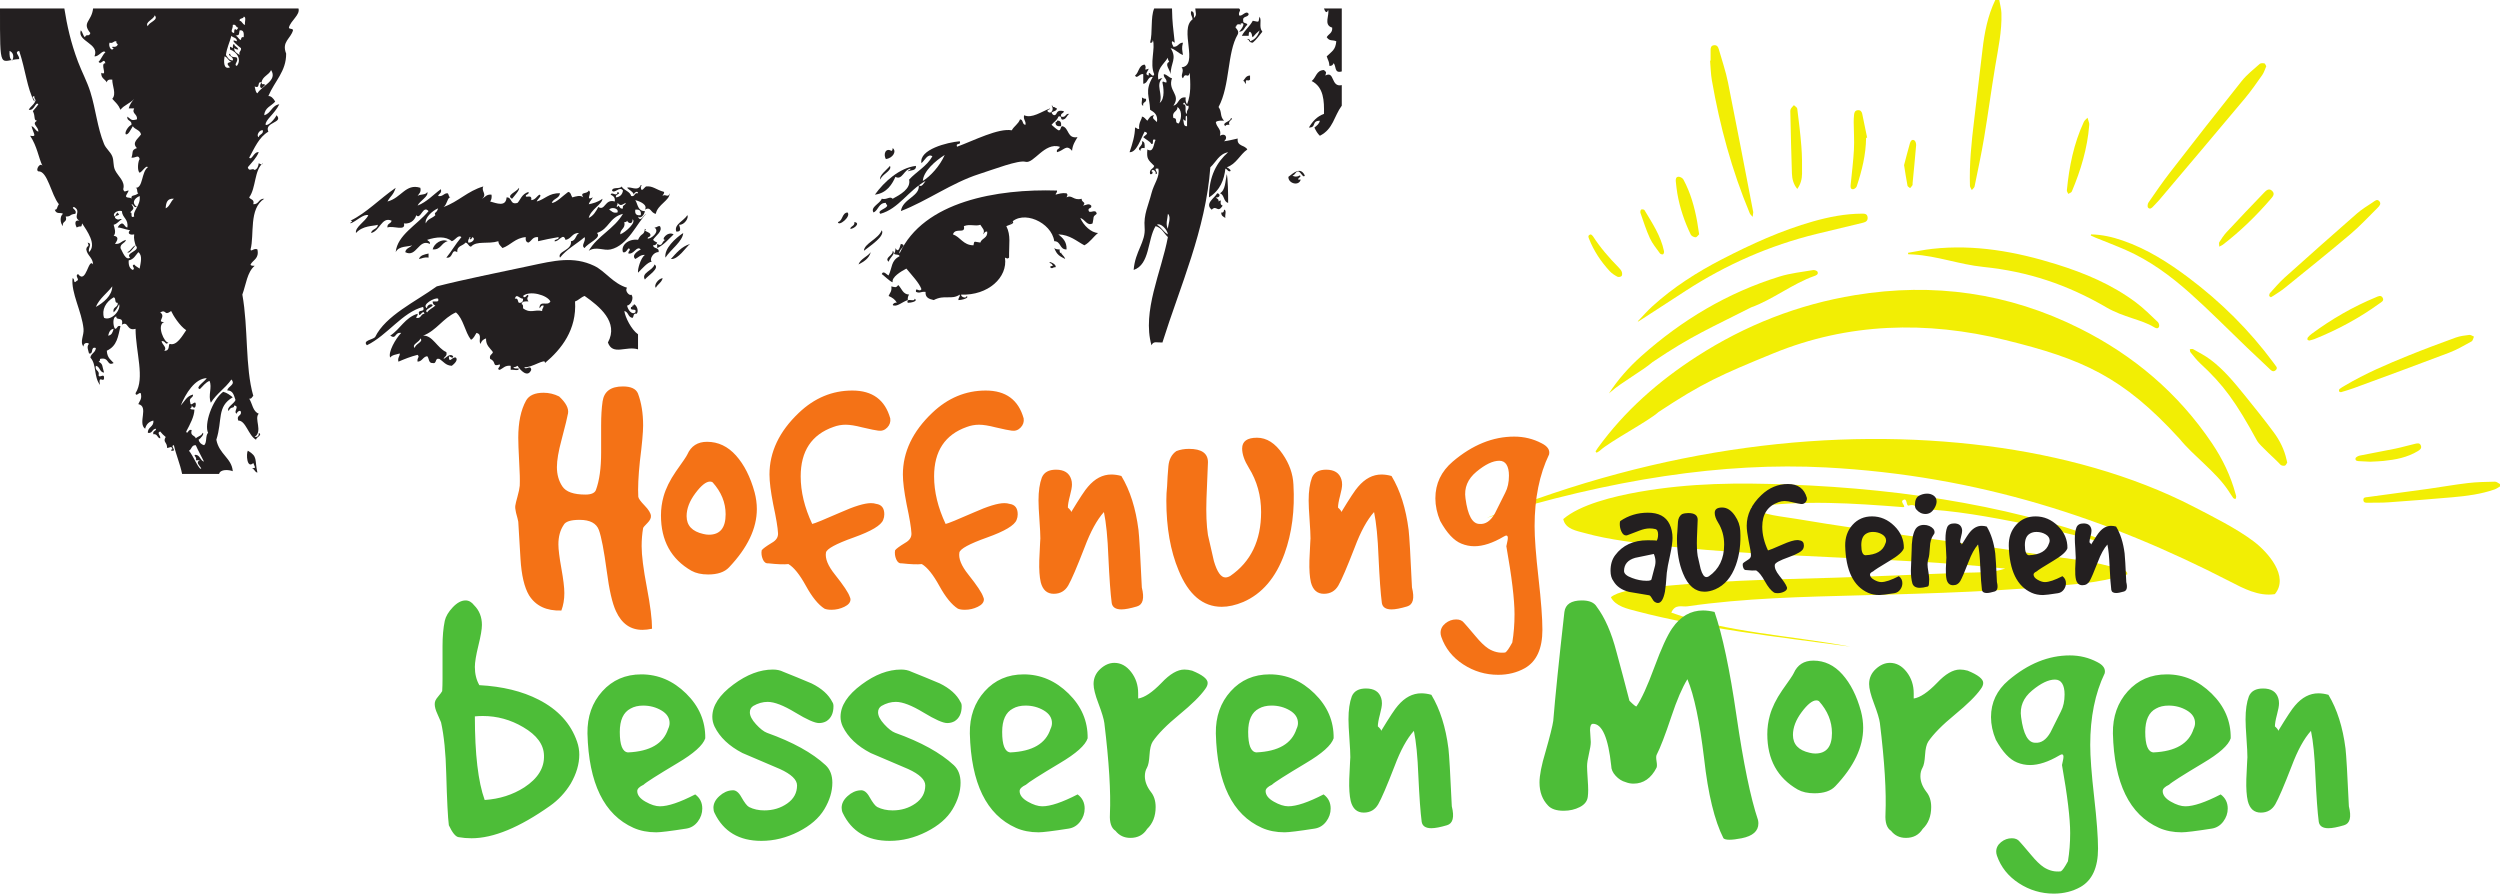 <?xml version="1.0" encoding="UTF-8" standalone="no"?>
<!-- Created with Inkscape (http://www.inkscape.org/) -->

<svg
   xmlns:dc="http://purl.org/dc/elements/1.1/"
   xmlns:cc="http://creativecommons.org/ns#"
   xmlns:rdf="http://www.w3.org/1999/02/22-rdf-syntax-ns#"
   xmlns:svg="http://www.w3.org/2000/svg"
   xmlns="http://www.w3.org/2000/svg"
   xmlns:sodipodi="http://sodipodi.sourceforge.net/DTD/sodipodi-0.dtd"
   xmlns:inkscape="http://www.inkscape.org/namespaces/inkscape"
   id="svg2"
   version="1.1"
   inkscape:version="0.91 r13725"
   xml:space="preserve"
   width="912.495"
   height="326.174"
   viewBox="0 0 912.495 326.174"
   sodipodi:docname="Logo.svg"><defs
     id="defs6"><clipPath
       clipPathUnits="userSpaceOnUse"
       id="clipPath16"><path
         d="m 0,0 841.89,0 0,595.276 L 0,595.276 0,0 Z"
         id="path18"
         inkscape:connector-curvature="0" /></clipPath></defs><sodipodi:namedview
     pagecolor="#ffffff"
     bordercolor="#666666"
     borderopacity="1"
     objecttolerance="10"
     gridtolerance="10"
     guidetolerance="10"
     inkscape:pageopacity="0"
     inkscape:pageshadow="2"
     inkscape:window-width="2560"
     inkscape:window-height="1377"
     id="namedview4"
     showgrid="false"
     fit-margin-top="0"
     fit-margin-left="0"
     fit-margin-right="0"
     fit-margin-bottom="0"
     inkscape:zoom="1.2686553"
     inkscape:cx="667.05391"
     inkscape:cy="-4.9737923"
     inkscape:window-x="-8"
     inkscape:window-y="-8"
     inkscape:window-maximized="1"
     inkscape:current-layer="g10" /><g
     id="g10"
     inkscape:groupmode="layer"
     inkscape:label="Logo-PetraTheiner"
     transform="matrix(1.25,0,0,-1.25,-74.334,536.707)"><g
       id="g12"><g
         id="g14"
         clip-path="url(#clipPath16)"><g
           id="g20"
           transform="translate(493.63,278.163)"><path
             d="m 0,0 c 36.175,11.256 69.112,16.297 99.031,14.709 44.694,-2.372 82.365,-14.97 117.95,-33.293 3.888,-2.003 8.386,-4.435 13.106,-3.7 4.308,5.164 -2.1,12.312 -6.139,15.373 -4.908,3.721 -12.006,7.285 -17.743,10.244 -17.594,9.074 -38.67,14.898 -60.107,17.642 C 101.66,26.662 51.288,20.809 0,0"
             style="fill:#f2ee04;fill-opacity:1;fill-rule:nonzero;stroke:none"
             id="path22"
             inkscape:connector-curvature="0" /></g><g
           id="g24"
           transform="translate(547.485,250.482)"><path
             d="m 0,0 c 1.137,2.641 3.116,1.606 4.7,1.836 16.624,2.416 33.793,2.773 50.768,3.219 21.346,0.562 42.489,1.151 64.55,3.452 3.915,0.408 9.664,1.504 13.134,2.653 0.133,1.259 -1.494,1.23 -2.119,1.452 -7.233,2.562 -16.252,3.186 -24.27,4.457 -23.08,3.659 -46.82,6.325 -70.255,10.307 -4.492,0.764 -9.369,1.015 -13.304,3.359 15.197,2.286 30.385,1.143 44.401,0.07 1.278,-0.03 -0.904,1.467 0.033,2.029 1.321,0.842 0.829,-1.454 1.581,-1.596 1.398,0.38 1.934,0.147 2.855,-0.966 10.433,-0.314 21.24,-2.412 31.161,-4.341 9.691,-1.885 18.844,-4.536 28.364,-6.822 -28.449,11.37 -62.03,16.977 -97.491,18.297 -14.316,0.533 -28.452,0.509 -43.554,-2.152 -7.425,-1.308 -17.215,-3.708 -22.101,-7.941 0.594,-2.983 4.056,-3.46 6.286,-4.084 7.15,-2.002 15.608,-2.946 23.515,-3.795 C 30.312,15.991 65.559,16.236 97.508,12.859 93.667,11.557 89.481,11.782 85.431,11.642 73.115,11.217 60.574,10.584 47.744,10.197 29.301,9.64 10.624,9.36 -7.959,7.097 -11.229,6.699 -15.508,6.222 -17.647,4.501 -16.292,1.828 -12.74,1.105 -10.212,0.436 9.162,-4.688 31.333,-7.108 52.273,-9.934 34.822,-6.669 16.005,-5.771 0,0"
             style="fill:#f2ee04;fill-opacity:1;fill-rule:nonzero;stroke:none"
             id="path26"
             inkscape:connector-curvature="0" /></g><g
           id="g28"
           transform="translate(197.15,184.594)"><path
             d="m 0,0 c 6.365,0 13.998,3.147 22.896,9.441 2.458,1.736 4.485,3.906 6.077,6.51 1.663,2.893 2.495,5.714 2.495,8.464 0,1.302 -0.218,2.567 -0.652,3.798 -1.816,5.28 -5.555,9.368 -11.218,12.262 -4.791,2.458 -10.563,3.869 -17.314,4.232 -0.872,1.519 -1.307,3.291 -1.307,5.317 0,1.373 0.342,3.454 1.03,6.239 0.687,2.784 1.031,4.792 1.031,6.023 0,2.314 -0.759,4.232 -2.278,5.751 -0.724,0.939 -1.557,1.41 -2.496,1.41 -1.231,0 -2.479,-0.669 -3.744,-2.007 C -6.746,66.101 -7.525,64.781 -7.813,63.479 -8.247,61.38 -8.464,58.922 -8.464,56.1 l 0,-4.828 0,-4.721 c 0,-1.302 -0.034,-2.495 -0.098,-3.58 -0.2,-0.363 -0.546,-0.833 -1.041,-1.411 -0.495,-0.58 -0.809,-1.031 -0.941,-1.356 -0.133,-0.326 -0.199,-0.67 -0.199,-1.031 0,-0.797 0.253,-1.736 0.76,-2.822 0.361,-0.796 0.722,-1.627 1.085,-2.495 0.868,-3.907 1.373,-8.936 1.519,-15.083 0.217,-7.742 0.47,-12.734 0.76,-14.975 C -5.607,1.628 -4.666,0.47 -3.798,0.326 -2.569,0.109 -1.302,0 0,0 m 0.977,35.592 c 0.734,0.071 1.505,0.108 2.316,0.108 4.191,0 8.124,-1.085 11.8,-3.255 3.971,-2.316 5.992,-5.064 6.067,-8.247 C 21.304,20.58 19.391,17.47 15.424,14.866 12.041,12.696 8.181,11.465 3.844,11.177 1.931,16.456 0.977,24.595 0.977,35.592 M 47.309,3.038 c 1.954,-0.868 4.16,-1.302 6.62,-1.302 1.229,0 4.159,0.361 8.789,1.085 1.373,0.217 2.496,0.904 3.364,2.062 0.868,1.156 1.302,2.423 1.302,3.798 0,1.736 -0.688,3.109 -2.062,4.123 -4.486,-2.316 -7.921,-3.472 -10.308,-3.472 -1.231,0 -2.642,0.451 -4.232,1.356 -1.592,0.904 -2.387,1.935 -2.387,3.093 0,0.651 0.613,1.265 1.844,1.845 0.651,0.651 3.942,2.748 9.875,6.293 4.774,2.822 7.487,5.245 8.138,7.271 0.071,4.991 -1.79,9.349 -5.588,13.075 -3.798,3.725 -8.157,5.589 -13.076,5.589 -4.63,0 -8.428,-1.647 -11.393,-4.938 C 35.227,39.624 33.781,35.519 33.854,30.6 34.215,16.06 38.7,6.872 47.309,3.038 m -4.014,27.996 c 0,3.473 1.047,5.751 3.146,6.837 1.013,0.578 2.242,0.868 3.69,0.868 1.953,0 3.725,-0.472 5.317,-1.411 1.59,-0.941 2.387,-2.17 2.387,-3.689 0,-0.58 -0.146,-1.158 -0.434,-1.737 -1.375,-4.269 -5.281,-6.548 -11.719,-6.836 -1.592,0.144 -2.387,2.133 -2.387,5.968 M 88,49.264 c -3.762,0 -7.596,-1.451 -11.502,-4.352 -4.124,-3.047 -6.185,-6.202 -6.185,-9.466 0,-0.943 0.217,-1.885 0.651,-2.828 1.519,-3.12 4.232,-5.694 8.138,-7.725 3.617,-1.522 7.271,-3.082 10.96,-4.678 3.326,-1.524 4.991,-3.119 4.991,-4.788 0,-2.177 -0.959,-3.935 -2.875,-5.276 -1.918,-1.343 -4.142,-2.013 -6.674,-2.013 -1.665,0 -3.146,0.326 -4.449,0.977 -0.579,0.288 -1.339,1.265 -2.278,2.93 -0.797,1.446 -1.701,2.097 -2.713,1.953 -1.302,-0.073 -2.533,-0.634 -3.69,-1.682 -1.158,-1.049 -1.736,-2.189 -1.736,-3.418 0,-0.58 0.109,-1.085 0.326,-1.519 2.604,-5.426 7.162,-8.139 13.672,-8.139 3.69,0 7.288,0.889 10.797,2.666 3.508,1.777 6.04,3.971 7.596,6.582 1.555,2.611 2.333,5.186 2.333,7.726 0,2.175 -0.651,3.879 -1.953,5.114 -3.907,3.625 -9.622,6.78 -17.145,9.466 -0.941,0.362 -2.007,1.197 -3.201,2.502 -1.194,1.306 -1.791,2.465 -1.791,3.481 0,0.797 0.326,1.414 0.977,1.85 1.373,0.797 2.784,1.197 4.232,1.197 1.953,0 4.629,-1.031 8.03,-3.093 3.399,-2.062 5.714,-3.092 6.945,-3.092 0.795,0 1.519,0.181 2.17,0.546 1.373,0.874 2.062,2.331 2.062,4.371 0,0.508 -0.109,0.91 -0.326,1.202 -1.085,2.183 -3.111,4.004 -6.077,5.463 -2.75,1.166 -5.498,2.295 -8.247,3.387 -0.868,0.438 -1.881,0.656 -3.038,0.656 m 37.435,0 c -3.762,0 -7.596,-1.451 -11.502,-4.352 -4.124,-3.047 -6.185,-6.202 -6.185,-9.466 0,-0.943 0.217,-1.885 0.651,-2.828 1.519,-3.12 4.232,-5.694 8.138,-7.725 3.617,-1.522 7.27,-3.082 10.96,-4.678 3.326,-1.524 4.991,-3.119 4.991,-4.788 0,-2.177 -0.959,-3.935 -2.875,-5.276 -1.918,-1.343 -4.142,-2.013 -6.674,-2.013 -1.665,0 -3.146,0.326 -4.449,0.977 -0.579,0.288 -1.339,1.265 -2.278,2.93 -0.797,1.446 -1.701,2.097 -2.713,1.953 -1.302,-0.073 -2.533,-0.634 -3.69,-1.682 -1.158,-1.049 -1.736,-2.189 -1.736,-3.418 0,-0.58 0.109,-1.085 0.326,-1.519 2.604,-5.426 7.162,-8.139 13.672,-8.139 3.69,0 7.288,0.889 10.797,2.666 3.508,1.777 6.04,3.971 7.596,6.582 1.555,2.611 2.333,5.186 2.333,7.726 0,2.175 -0.651,3.879 -1.953,5.114 -3.907,3.625 -9.622,6.78 -17.145,9.466 -0.941,0.362 -2.008,1.197 -3.201,2.502 -1.194,1.306 -1.791,2.465 -1.791,3.481 0,0.797 0.326,1.414 0.977,1.85 1.373,0.797 2.784,1.197 4.232,1.197 1.953,0 4.629,-1.031 8.03,-3.093 3.399,-2.062 5.714,-3.092 6.945,-3.092 0.795,0 1.519,0.181 2.17,0.546 1.373,0.874 2.062,2.331 2.062,4.371 0,0.508 -0.109,0.91 -0.326,1.202 -1.085,2.183 -3.111,4.004 -6.077,5.463 -2.75,1.166 -5.498,2.295 -8.247,3.387 -0.868,0.438 -1.882,0.656 -3.038,0.656 M 158.964,3.038 c 1.953,-0.868 4.159,-1.302 6.619,-1.302 1.229,0 4.159,0.361 8.789,1.085 1.374,0.217 2.496,0.904 3.364,2.062 0.868,1.156 1.302,2.423 1.302,3.798 0,1.736 -0.688,3.109 -2.061,4.123 -4.487,-2.316 -7.922,-3.472 -10.309,-3.472 -1.231,0 -2.642,0.451 -4.232,1.356 -1.592,0.904 -2.387,1.935 -2.387,3.093 0,0.651 0.614,1.265 1.844,1.845 0.652,0.651 3.942,2.748 9.875,6.293 4.775,2.822 7.487,5.245 8.138,7.271 0.072,4.991 -1.79,9.349 -5.588,13.075 -3.798,3.725 -8.157,5.589 -13.076,5.589 -4.63,0 -8.428,-1.647 -11.393,-4.938 -2.967,-3.292 -4.414,-7.397 -4.341,-12.316 0.361,-14.54 4.846,-23.728 13.456,-27.562 m -4.015,27.996 c 0,3.473 1.048,5.751 3.147,6.837 1.012,0.578 2.241,0.868 3.689,0.868 1.953,0 3.725,-0.472 5.317,-1.411 1.59,-0.941 2.387,-2.17 2.387,-3.689 0,-0.58 -0.146,-1.158 -0.434,-1.737 -1.375,-4.269 -5.281,-6.548 -11.719,-6.836 -1.592,0.144 -2.387,2.133 -2.387,5.968 M 186.416,7.053 c -0.146,-2.46 0.397,-4.088 1.628,-4.883 1.085,-1.375 2.531,-2.061 4.34,-2.061 2.17,0 3.798,0.868 4.883,2.604 1.663,1.59 2.496,3.725 2.496,6.402 0,1.807 -0.471,3.291 -1.411,4.449 -1.158,1.519 -1.736,3.038 -1.736,4.557 0,0.94 0.198,1.754 0.597,2.442 0.397,0.687 0.651,1.935 0.759,3.744 0.109,1.807 0.416,3.109 0.923,3.906 1.519,2.241 4.105,4.864 7.758,7.867 3.652,3.001 6.167,5.48 7.542,7.433 0.505,0.651 0.76,1.265 0.76,1.845 0,1.156 -1.513,2.35 -4.534,3.581 -0.792,0.217 -1.548,0.325 -2.267,0.325 -2.014,0 -4.246,-1.302 -6.691,-3.906 -2.663,-2.75 -4.93,-4.269 -6.8,-4.558 l 0,1.52 c 0,2.387 -0.689,4.465 -2.062,6.239 -1.375,1.772 -3.003,2.658 -4.883,2.658 -1.448,0 -2.821,-0.596 -4.123,-1.79 -1.302,-1.194 -1.954,-2.659 -1.954,-4.395 0,-1.302 0.47,-3.184 1.411,-5.642 1.012,-2.677 1.59,-4.595 1.736,-5.751 1.374,-11.286 1.916,-20.148 1.628,-26.586 m 44.381,-4.015 c 1.953,-0.868 4.159,-1.302 6.619,-1.302 1.229,0 4.159,0.361 8.79,1.085 1.373,0.217 2.495,0.904 3.363,2.062 0.869,1.156 1.303,2.423 1.303,3.798 0,1.736 -0.689,3.109 -2.062,4.123 -4.486,-2.316 -7.921,-3.472 -10.309,-3.472 -1.231,0 -2.641,0.451 -4.232,1.356 -1.592,0.904 -2.387,1.935 -2.387,3.093 0,0.651 0.614,1.265 1.845,1.845 0.651,0.651 3.942,2.748 9.874,6.293 4.775,2.822 7.488,5.245 8.139,7.271 0.071,4.991 -1.791,9.349 -5.589,13.075 -3.798,3.725 -8.157,5.589 -13.075,5.589 -4.631,0 -8.429,-1.647 -11.394,-4.938 -2.967,-3.292 -4.413,-7.397 -4.34,-12.316 0.361,-14.54 4.845,-23.728 13.455,-27.562 m -4.015,27.996 c 0,3.473 1.048,5.751 3.147,6.837 1.012,0.578 2.241,0.868 3.689,0.868 1.953,0 3.725,-0.472 5.317,-1.411 1.591,-0.941 2.388,-2.17 2.388,-3.689 0,-0.58 -0.146,-1.158 -0.434,-1.737 -1.376,-4.269 -5.282,-6.548 -11.72,-6.836 -1.592,0.144 -2.387,2.133 -2.387,5.968 m 29.514,-13.889 c -0.073,-2.604 0.071,-4.703 0.434,-6.294 0.578,-2.243 1.845,-3.364 3.798,-3.364 1.88,0 3.291,0.814 4.232,2.442 0.939,1.627 2.531,5.334 4.774,11.122 1.737,4.629 3.617,8.066 5.643,10.309 0.651,-3.111 1.085,-7.487 1.302,-13.13 0.288,-6.223 0.614,-10.707 0.977,-13.455 0.217,-1.231 1.156,-1.845 2.821,-1.845 1.085,0 2.604,0.288 4.558,0.868 1.736,0.505 2.205,2.35 1.41,5.534 -0.434,9.403 -0.759,15.01 -0.976,16.819 -0.797,6.294 -2.461,11.538 -4.992,15.734 -1.014,0.289 -1.99,0.435 -2.93,0.435 -2.533,0 -4.812,-1.194 -6.836,-3.581 -0.797,-0.868 -2.425,-3.329 -4.883,-7.379 0,0.288 -0.326,0.722 -0.977,1.302 0,0.795 0.199,1.935 0.597,3.418 0.397,1.482 0.597,2.586 0.597,3.31 0,0.578 -0.073,1.085 -0.217,1.519 -0.58,1.88 -2.062,2.821 -4.449,2.821 -2.099,0 -3.472,-0.759 -4.123,-2.279 -0.651,-1.736 -0.977,-3.979 -0.977,-6.727 0,-1.231 0.09,-3.112 0.271,-5.643 0.18,-2.533 0.272,-4.378 0.272,-5.534 0,0.434 -0.109,-1.701 -0.326,-6.402 M 375.765,4.34 c 0,0.289 -0.037,0.614 -0.108,0.977 -2.17,6.438 -4.269,16.602 -6.294,30.492 -1.953,13.455 -4.088,23.547 -6.402,30.275 -1.231,0.288 -2.352,0.434 -3.364,0.434 -3.618,0 -6.619,-1.737 -9.006,-5.209 -1.448,-2.099 -3.184,-5.897 -5.209,-11.394 -2.026,-5.498 -3.762,-9.296 -5.208,-11.393 -0.146,-0.146 -0.833,0.396 -2.062,1.627 -1.231,4.775 -2.496,9.549 -3.798,14.324 -1.448,5.57 -3.364,9.946 -5.751,13.13 -0.724,1.229 -2.17,1.844 -4.341,1.844 -3.111,0 -4.811,-1.122 -5.1,-3.363 -1.592,-14.107 -2.677,-24.705 -3.255,-31.794 -0.217,-1.519 -0.977,-4.558 -2.279,-9.115 -1.158,-3.836 -1.736,-6.801 -1.736,-8.898 0,-2.75 0.831,-4.992 2.496,-6.728 0.939,-1.014 2.458,-1.519 4.557,-1.519 1.736,0 3.31,0.361 4.721,1.085 1.41,0.722 2.187,1.736 2.333,3.038 0.071,0.578 0.108,1.23 0.108,1.954 0,0.722 -0.054,1.88 -0.163,3.472 -0.108,1.59 -0.162,2.748 -0.162,3.472 0,0.868 0.179,2.062 0.542,3.581 0.361,1.519 0.543,2.676 0.543,3.473 0,0.361 -0.038,0.939 -0.109,1.736 -0.073,0.795 -0.108,1.373 -0.108,1.736 0,1.229 0.288,1.845 0.868,1.845 2.675,0 4.449,-4.088 5.317,-12.262 0,-1.014 0.434,-1.991 1.302,-2.93 0.868,-0.941 1.845,-1.557 2.93,-1.845 0.722,-0.29 1.482,-0.434 2.279,-0.434 2.892,0 5.135,1.555 6.727,4.666 0.144,0.361 0.144,0.977 0,1.845 -0.146,0.868 -0.146,1.482 0,1.845 1.085,2.097 2.532,5.859 4.341,11.285 1.59,4.774 3.146,8.391 4.666,10.851 1.953,-4.63 3.581,-12.37 4.883,-23.222 1.156,-10.345 3.038,-18.085 5.642,-23.221 0.578,-0.578 2.35,-0.578 5.317,0 3.256,0.651 4.883,2.097 4.883,4.34 m 16.385,8.79 c 2.748,0 4.774,0.687 6.076,2.062 5.426,5.713 8.138,11.393 8.138,17.036 0,1.59 -0.216,3.218 -0.651,4.883 -1.23,4.485 -3.038,8.065 -5.425,10.743 -2.387,2.675 -5.209,4.015 -8.464,4.015 -2.75,0 -4.666,-1.231 -5.751,-3.69 -0.217,-0.507 -1.34,-2.17 -3.364,-4.991 -1.736,-2.533 -2.93,-4.956 -3.581,-7.271 -0.507,-1.809 -0.759,-3.653 -0.759,-5.534 0,-7.379 2.965,-12.769 8.897,-16.168 1.303,-0.724 2.93,-1.085 4.884,-1.085 m -6.294,17.036 c 0,2.17 0.849,4.395 2.55,6.674 1.699,2.278 3.128,3.418 4.286,3.418 0.288,0 0.543,-0.073 0.76,-0.217 2.531,-2.822 3.798,-5.933 3.798,-9.332 0,-3.98 -1.628,-5.968 -4.883,-5.968 -0.507,0 -1.05,0.071 -1.628,0.217 -3.255,0.722 -4.883,2.458 -4.883,5.208 M 412.875,7.053 c -0.146,-2.46 0.397,-4.088 1.628,-4.883 1.085,-1.375 2.531,-2.061 4.34,-2.061 2.17,0 3.798,0.868 4.883,2.604 1.663,1.59 2.496,3.725 2.496,6.402 0,1.807 -0.471,3.291 -1.411,4.449 -1.158,1.519 -1.736,3.038 -1.736,4.557 0,0.94 0.198,1.754 0.597,2.442 0.397,0.687 0.651,1.935 0.759,3.744 0.109,1.807 0.416,3.109 0.923,3.906 1.519,2.241 4.105,4.864 7.758,7.867 3.653,3.001 6.167,5.48 7.542,7.433 0.505,0.651 0.76,1.265 0.76,1.845 0,1.156 -1.513,2.35 -4.534,3.581 -0.792,0.217 -1.548,0.325 -2.267,0.325 -2.014,0 -4.246,-1.302 -6.691,-3.906 -2.663,-2.75 -4.93,-4.269 -6.8,-4.558 l 0,1.52 c 0,2.387 -0.689,4.465 -2.062,6.239 -1.375,1.772 -3.003,2.658 -4.883,2.658 -1.448,0 -2.821,-0.596 -4.123,-1.79 -1.302,-1.194 -1.954,-2.659 -1.954,-4.395 0,-1.302 0.47,-3.184 1.411,-5.642 1.012,-2.677 1.59,-4.595 1.736,-5.751 1.374,-11.286 1.916,-20.148 1.628,-26.586 m 30.817,28.322 c 0,-2.17 0.47,-4.378 1.411,-6.619 1.953,-3.546 4.015,-5.752 6.185,-6.62 1.229,-0.507 2.496,-0.759 3.798,-0.759 2.531,0 5.388,0.939 8.572,2.821 0.795,0.505 1.194,0.361 1.194,-0.434 0,-0.29 -0.073,-0.743 -0.217,-1.356 -0.146,-0.616 -0.217,-0.96 -0.217,-1.031 1.59,-8.971 2.387,-15.59 2.387,-19.858 0,-2.892 -0.217,-5.642 -0.651,-8.247 -0.941,-1.736 -1.628,-2.713 -2.062,-2.93 -1.736,-0.217 -3.401,0.182 -4.991,1.194 -1.085,0.724 -2.316,1.918 -3.69,3.581 -1.953,2.316 -3.075,3.618 -3.364,3.906 -0.506,0.651 -1.266,0.977 -2.278,0.977 -1.158,0 -2.208,-0.38 -3.147,-1.139 -0.941,-0.76 -1.411,-1.682 -1.411,-2.767 0,-0.362 0.071,-0.76 0.217,-1.194 1.157,-3.327 3.291,-6.004 6.402,-8.03 3.11,-2.024 6.511,-3.038 10.201,-3.038 2.892,0 5.496,0.651 7.812,1.953 3.4,1.953 5.1,5.68 5.1,11.177 0,3.399 -0.379,8.445 -1.139,15.137 -0.76,6.69 -1.139,11.736 -1.139,15.137 0,8.101 1.41,15.084 4.232,20.943 0.288,1.302 -0.434,2.387 -2.171,3.256 -2.46,1.302 -5.137,1.953 -8.029,1.953 -6.223,0 -12.191,-2.425 -17.905,-7.271 -3.401,-2.894 -5.1,-6.475 -5.1,-10.742 m 18.664,10.959 c 0.939,0 1.645,-0.379 2.116,-1.139 0.47,-0.759 0.705,-1.828 0.705,-3.201 0,-1.953 -0.362,-3.618 -1.085,-4.992 -1.014,-2.026 -2.026,-4.052 -3.038,-6.076 -1.231,-2.17 -2.713,-3.184 -4.449,-3.039 -2.099,0 -3.472,2.496 -4.124,7.488 -0.434,3.038 0.633,5.624 3.202,7.758 2.567,2.133 4.791,3.201 6.673,3.201 M 492.739,3.038 c 1.953,-0.868 4.159,-1.302 6.619,-1.302 1.229,0 4.159,0.361 8.789,1.085 1.374,0.217 2.496,0.904 3.364,2.062 0.868,1.156 1.302,2.423 1.302,3.798 0,1.736 -0.688,3.109 -2.061,4.123 -4.487,-2.316 -7.922,-3.472 -10.309,-3.472 -1.231,0 -2.641,0.451 -4.232,1.356 -1.592,0.904 -2.387,1.935 -2.387,3.093 0,0.651 0.614,1.265 1.845,1.845 0.651,0.651 3.942,2.748 9.874,6.293 4.775,2.822 7.488,5.245 8.139,7.271 0.071,4.991 -1.791,9.349 -5.589,13.075 -3.798,3.725 -8.157,5.589 -13.075,5.589 -4.631,0 -8.429,-1.647 -11.394,-4.938 -2.967,-3.292 -4.414,-7.397 -4.341,-12.316 0.362,-14.54 4.846,-23.728 13.456,-27.562 m -4.015,27.996 c 0,3.473 1.048,5.751 3.147,6.837 1.012,0.578 2.241,0.868 3.689,0.868 1.953,0 3.725,-0.472 5.317,-1.411 1.591,-0.941 2.387,-2.17 2.387,-3.689 0,-0.58 -0.145,-1.158 -0.434,-1.737 -1.375,-4.269 -5.281,-6.548 -11.719,-6.836 -1.592,0.144 -2.387,2.133 -2.387,5.968 m 29.514,-13.889 c -0.073,-2.604 0.071,-4.703 0.434,-6.294 0.578,-2.243 1.845,-3.364 3.798,-3.364 1.88,0 3.291,0.814 4.232,2.442 0.939,1.627 2.531,5.334 4.774,11.122 1.737,4.629 3.617,8.066 5.643,10.309 0.651,-3.111 1.085,-7.487 1.302,-13.13 0.288,-6.223 0.614,-10.707 0.977,-13.455 0.217,-1.231 1.156,-1.845 2.821,-1.845 1.085,0 2.604,0.288 4.557,0.868 1.737,0.505 2.206,2.35 1.411,5.534 -0.434,9.403 -0.76,15.01 -0.977,16.819 -0.796,6.294 -2.46,11.538 -4.991,15.734 -1.014,0.289 -1.991,0.435 -2.93,0.435 -2.533,0 -4.812,-1.194 -6.836,-3.581 -0.797,-0.868 -2.425,-3.329 -4.883,-7.379 0,0.288 -0.326,0.722 -0.977,1.302 0,0.795 0.199,1.935 0.597,3.418 0.397,1.482 0.597,2.586 0.597,3.31 0,0.578 -0.073,1.085 -0.217,1.519 -0.58,1.88 -2.062,2.821 -4.449,2.821 -2.099,0 -3.472,-0.759 -4.124,-2.279 -0.651,-1.736 -0.976,-3.979 -0.976,-6.727 0,-1.231 0.09,-3.112 0.271,-5.643 0.18,-2.533 0.271,-4.378 0.271,-5.534 0,0.434 -0.108,-1.701 -0.325,-6.402"
             style="fill:#4dbd38;fill-opacity:1;fill-rule:nonzero;stroke:none"
             id="path30"
             inkscape:connector-curvature="0" /></g><g
           id="g32"
           transform="translate(424.478,407.311)"><path
             d="m 0,0 0,-1.199 c -0.701,-0.757 -1.389,0.697 -1.199,-1.2 -0.435,0.099 -0.272,0.795 -0.8,0.8 C -1.485,-0.914 -1.172,-0.027 0,0"
             style="fill:#231f20;fill-opacity:1;fill-rule:nonzero;stroke:none"
             id="path34"
             inkscape:connector-curvature="0" /></g><g
           id="g36"
           transform="translate(392.894,400.914)"><path
             d="M 0,0 C 0.322,-0.212 0.649,-0.417 1.199,-0.4 1.497,-1.63 0.102,-1.168 0.4,-2.399 -0.483,-2.349 0.23,-0.703 0,0"
             style="fill:#231f20;fill-opacity:1;fill-rule:nonzero;stroke:none"
             id="path38"
             inkscape:connector-curvature="0" /></g><g
           id="g40"
           transform="translate(368.107,394.118)"><path
             d="M 0,0 C 1.053,0.12 1.312,-0.554 1.199,-1.599 0.154,-1.712 -0.52,-1.453 -0.4,-0.4 -0.06,-0.473 -0.023,-0.244 0,0"
             style="fill:#231f20;fill-opacity:1;fill-rule:nonzero;stroke:none"
             id="path42"
             inkscape:connector-curvature="0" /></g><g
           id="g44"
           transform="translate(392.894,388.121)"><path
             d="m 0,0 c 0.874,-0.059 0.859,-1.007 0.8,-1.999 -0.803,0.136 -1.251,-0.082 -1.2,-0.8 C -1.796,-1.884 0.545,-1.382 0,0"
             style="fill:#231f20;fill-opacity:1;fill-rule:nonzero;stroke:none"
             id="path46"
             inkscape:connector-curvature="0" /></g><g
           id="g48"
           transform="translate(416.882,368.131)"><path
             d="M 0,0 C 0.883,-0.05 0.17,-1.696 0.4,-2.399 -0.185,-2.051 -0.868,-1.8 -0.8,-0.8 -0.119,-0.946 -0.045,-0.488 0,0"
             style="fill:#231f20;fill-opacity:1;fill-rule:nonzero;stroke:none"
             id="path50"
             inkscape:connector-curvature="0" /></g><g
           id="g52"
           transform="translate(308.938,364.533)"><path
             d="M 0,0 C 2.003,-0.29 -0.264,-2.102 -1.199,-1.999 -1.076,-1.056 0.189,-1.255 0,0"
             style="fill:#231f20;fill-opacity:1;fill-rule:nonzero;stroke:none"
             id="path54"
             inkscape:connector-curvature="0" /></g><g
           id="g56"
           transform="translate(316.934,362.134)"><path
             d="M 0,0 C 1.079,-1.68 -3.388,-4.557 -5.197,-5.997 -5.172,-3.884 -0.929,-2.54 0,0"
             style="fill:#231f20;fill-opacity:1;fill-rule:nonzero;stroke:none"
             id="path58"
             inkscape:connector-curvature="0" /></g><g
           id="g60"
           transform="translate(190.199,358.936)"><path
             d="M 0,0 C -1.872,-0.394 -1.946,-2.585 -4.398,-2.399 -4.012,-0.664 -1.701,0.867 0,0"
             style="fill:#231f20;fill-opacity:1;fill-rule:nonzero;stroke:none"
             id="path62"
             inkscape:connector-curvature="0" /></g><g
           id="g64"
           transform="translate(184.602,355.338)"><path
             d="m 0,0 0,-1.199 c -1.298,0.232 -1.86,-0.272 -2.799,-0.4 C -2.447,-0.485 -1.193,-0.273 0,0"
             style="fill:#231f20;fill-opacity:1;fill-rule:nonzero;stroke:none"
             id="path66"
             inkscape:connector-curvature="0" /></g><g
           id="g68"
           transform="translate(250.568,352.14)"><path
             d="M 0,0 C 1.742,-1.08 -1.955,-3.275 -2.799,-4.398 -3.972,-2.412 -0.395,-1.747 0,0"
             style="fill:#231f20;fill-opacity:1;fill-rule:nonzero;stroke:none"
             id="path70"
             inkscape:connector-curvature="0" /></g><g
           id="g72"
           transform="translate(252.967,348.142)"><path
             d="M 0,0 C -0.316,-1.283 -1.452,-1.747 -1.999,-2.799 -2.684,-2.087 -1.266,-0.087 0,0"
             style="fill:#231f20;fill-opacity:1;fill-rule:nonzero;stroke:none"
             id="path74"
             inkscape:connector-curvature="0" /></g><g
           id="g76"
           transform="translate(326.529,342.145)"><path
             d="M 0,0 C 1.213,-0.73 -1.137,-1.224 -1.999,-1.199 -2.615,0.483 0.07,-1.136 0,0"
             style="fill:#231f20;fill-opacity:1;fill-rule:nonzero;stroke:none"
             id="path78"
             inkscape:connector-curvature="0" /></g><g
           id="g80"
           transform="translate(78.257,426.901)"><path
             d="m 0,0 c 0.779,-4.936 1.854,-9.901 3.998,-15.592 1.086,-2.883 2.641,-5.739 3.598,-8.795 1.602,-5.117 2.009,-10.336 3.998,-15.193 0.562,-1.372 1.851,-2.251 2.399,-3.598 0.516,-1.268 0.192,-2.688 0.799,-3.998 0.847,-1.824 3.086,-3.323 2.399,-5.597 0.348,-1.162 0.599,-0.449 1.599,-0.399 -0.208,-0.592 -0.591,-1.008 -0.799,-1.6 0.06,-0.739 1.354,-0.245 1.599,-0.799 -0.11,1.335 0.733,0.562 1.999,1.599 -0.554,0.245 -0.06,1.539 -0.8,1.599 2.217,-0.173 1.68,4.67 3.598,5.997 -0.507,0.738 -1.604,-1.301 -2.398,-1.599 -0.785,0.554 -0.488,3.393 0,3.998 -0.364,1.451 -1.18,0.243 -2.399,0.4 0.593,1.461 -0.18,2.218 1.599,2.798 -1.579,1.61 0.321,2.697 1.199,3.998 -0.267,1.331 -1.802,1.396 -2.398,2.399 -0.658,-1.088 -1.254,-2.476 -1.999,-2.399 -0.567,0.464 0.695,2.48 1.599,2.799 0.216,1.415 -1.416,0.983 -1.2,2.398 1.161,-0.777 1.037,-1.319 2.799,-0.799 0.256,1.591 -1.62,1.607 -0.8,3.198 l -1.599,0 c 0.302,1.165 0.95,1.983 1.599,2.799 -1.085,-1.314 -2.977,-1.821 -3.997,-3.199 -0.741,1.64 -1.11,1.737 -2.399,3.199 1.285,1.394 -0.042,3.876 0,5.597 -0.911,0.111 -1.503,-0.096 -1.599,-0.8 -0.508,0.959 -1.753,1.179 -1.6,2.799 1.986,-1.084 -0.536,2.805 1.2,2.798 -0.497,1.815 -1.163,-0.691 -1.999,0.4 0.803,0.796 1.155,2.044 1.999,2.799 -0.79,0.892 -1.856,-1.32 -3.199,-1.2 1.596,3.796 -5.107,4.314 -3.997,7.596 0.577,-0.488 0.606,-1.525 1.199,-1.999 0.554,1.212 1.133,-0.1 1.599,1.2 -2.594,3.16 0.363,3.301 0.8,7.196 l 59.969,0 c 0.565,-1.882 -2.269,-3.51 -2.799,-5.597 0.09,-0.576 1.193,-0.14 1.199,-0.8 -0.698,-2.493 -3.376,-3.314 -1.999,-6.796 0.039,-5.201 -3.362,-8.027 -5.197,-12.394 0.704,0.066 1.416,-0.559 1.999,-1.599 -1.083,-1.315 -3.068,-1.73 -3.198,-3.998 2.005,0.527 2.185,2.879 4.398,3.198 -1.452,-2.928 -4.14,-4.557 -3.998,-5.996 0.802,-0.385 2.62,1.63 3.198,2.798 2.138,-2.274 -3.688,-1.965 -2.399,-4.797 -2.766,-1.632 -4.03,-4.766 -5.597,-7.596 0.808,-0.911 1.329,1.846 2.799,1.599 -0.755,-1.778 -2.048,-3.017 -3.199,-4.398 0.316,-1.498 1.399,-0.025 1.999,-0.8 0.79,0.277 1.066,1.067 1.2,1.999 0.322,-0.277 1.095,-0.622 1.199,0 -2.516,-1.965 -1.99,-7.281 -3.998,-9.994 0.358,-0.709 1.623,-0.51 1.199,-1.999 1.695,-0.096 1.504,1.694 3.199,1.599 -4.563,-2.879 -2.842,-10.536 -3.998,-14.793 0.059,-0.892 1.007,0.519 1.999,0 0.568,-2.7 -1.249,-3.015 -1.999,-4.397 0.065,-0.469 0.729,-0.338 1.199,-0.4 -2.194,-1.804 -2.521,-5.475 -3.598,-8.396 1.78,-9.881 0.766,-21.138 3.198,-29.584 -0.406,-0.26 -0.413,-0.92 -1.199,-0.8 0.946,-1.453 1.039,-3.759 2.799,-4.398 -1.46,-1.403 1.272,-5.142 -1.2,-6.796 0.872,-0.073 1.272,0.327 1.2,1.199 1.249,-0.645 -0.821,-1.266 -0.8,-1.999 -2.255,1.221 -2.967,5.629 -5.197,5.597 -0.553,1.619 0.867,1.265 0.799,2.399 -0.044,0.979 -1.321,0.085 -1.199,-0.4 -1.245,0.515 1.005,2.244 -0.8,2.399 -0.011,-1.082 -0.888,-0.013 -1.599,-1.599 -0.814,0.97 1.605,2.109 1.999,3.198 -0.453,1.28 -0.664,2.801 -2.399,2.799 0.174,1.264 2.562,1.636 1.2,3.198 -1.737,-2.527 -4.382,-4.147 -5.997,-6.796 -0.902,2.183 0.478,4.513 -0.4,6.396 -1.218,-0.514 -1.915,-1.549 -2.798,-2.398 -1.601,0.357 1.535,2.3 1.998,3.198 -3.473,-0.129 -6.157,-4.502 -7.596,-7.996 1.096,1.17 1.748,2.783 3.599,3.198 0.068,-1.134 -1.352,-0.78 -0.8,-2.398 0.11,-1.403 1.489,1.003 1.599,-0.4 -0.045,-1.477 -0.733,-1.157 -1.199,-0.4 0.065,-0.465 -0.088,-0.711 -0.4,-0.8 0.065,-0.468 0.729,-0.337 1.199,-0.399 -0.05,-2.054 -1.296,-4.308 -2.398,-6.397 0.347,-1.181 0.598,0.928 1.599,0.4 -0.543,-1.742 0.952,-1.447 1.199,-2.399 0.601,0.598 1.684,0.715 1.999,1.599 0.661,-0.179 -0.641,-1.72 -1.199,-1.999 0.236,-0.83 0.769,-1.363 1.599,-1.599 0.943,0.657 0.34,2.858 1.199,3.598 -1.21,2.386 1.148,9.58 4.398,11.994 1.17,-0.296 1.965,-0.967 2.799,-1.599 -4.723,-2.752 -2.94,-6.631 -4.798,-12.394 0.816,-4.28 4.505,-5.367 4.798,-9.195 -1.175,0.463 -3.628,0.651 -3.998,-0.8 l -10.795,0 c -0.603,2.996 -1.734,5.462 -2.399,8.396 -1.331,-0.126 1.204,-1.895 -0.799,-1.599 -0.074,0.34 0.156,0.377 0.4,0.4 -0.348,1.162 -0.599,0.449 -1.6,0.399 0.09,1.713 -1.33,1.63 -0.399,3.199 -0.596,0.47 -1.129,1.003 -1.599,1.599 -1.172,-0.339 0.238,-1.287 0,-1.999 -0.943,0.123 -0.744,1.388 -1.999,1.199 -0.292,1.091 0.794,0.805 0.799,1.6 -1.22,0.021 -0.959,-1.44 -2.399,-1.2 -0.1,1.833 1.809,1.656 1.6,3.598 -1.293,-0.307 -2.093,-1.106 -2.399,-2.398 -2.254,1.629 1.186,6.498 -1.999,7.196 0.335,0.864 1.035,1.364 0.799,2.798 -0.109,1.403 -1.489,-1.003 -1.599,0.4 2.786,4.371 0.044,11.919 0,18.79 -2.681,-0.774 -2.004,2.424 -3.998,1.2 0.611,2.602 -1.774,1.018 -1.599,2.399 -1.263,-0.076 -0.927,-2.954 -0.4,-3.599 0.795,0.005 0.509,1.091 1.6,0.8 -0.728,-3.032 -0.95,-5.785 -3.998,-7.196 0.136,-2.213 1.225,-2.64 1.999,-3.598 -2.113,-1.031 -1.127,1.88 -3.998,1.199 0.065,-0.465 -0.089,-0.711 -0.4,-0.8 1.367,-0.686 0.99,-1.332 1.599,-3.198 -1.348,0.118 -1.159,1.773 -2.399,1.999 -0.395,-1.595 1.195,-1.204 0.8,-2.799 0.249,-0.961 1.67,0.818 1.599,-0.799 -0.12,-1.536 -1.76,1.17 -1.199,-1.999 -1.89,2.538 -0.92,5.984 -2.799,7.996 0.185,1.28 1.522,1.41 1.599,2.798 -1.723,0.524 -0.495,-1.903 -1.999,-1.599 -0.194,0.91 -0.793,2.042 0,2.799 -0.469,0.504 -1.661,0.32 -1.599,-0.8 -1.177,1.389 0.191,3.226 0,5.197 -0.489,5.053 -3.704,10.521 -3.198,14.793 0.824,-0.214 0.095,-1.892 1.199,-0.8 1.094,0.364 -0.709,1.401 0.4,1.999 2.425,-3.178 2.99,4.959 4.398,2.799 -0.097,2.035 -1.709,2.555 -1.999,4.397 0.163,1.367 1.079,0.508 0.399,1.999 1.558,-0.403 0.062,-1.376 0.4,-2.798 2.362,2.219 -0.637,6.277 -1.999,8.395 -0.313,-1.554 -0.156,-0.438 -1.599,-1.199 -0.238,0.442 -1.028,2.302 0.8,1.999 -2.055,1.124 0.761,2.738 -1.599,3.998 -1.088,-0.365 1.065,-0.743 0.399,-1.999 -1.877,-0.214 -1.065,-0.802 -2.798,-0.8 0.59,-1.79 -1.171,-1.227 -0.8,-2.798 -0.833,0.778 -0.99,2.872 0,3.598 -0.725,0.517 -1.938,-0.278 -2.399,1.199 0.774,-0.058 0.558,0.692 1.2,1.6 -2.275,2.77 -3.287,9.76 -5.997,9.595 -0.94,0.365 0.493,2.759 1.199,1.599 -1.2,2.547 -1.494,5.578 -3.598,8.795 2.074,-0.344 1.06,0.342 0.4,2.799 0.929,-0.271 1.07,-1.329 1.999,-1.599 0.04,1.578 -2.07,2.173 -0.4,3.198 -1.074,0.104 -0.372,1.195 -1.199,2.799 0.554,0.645 1.133,1.265 1.599,1.998 -0.853,0.955 -1.138,-2.037 -2.799,-1.599 0.548,1.052 1.683,1.516 1.999,2.799 -0.211,0.321 -0.417,0.649 -0.399,1.199 -1.198,-0.263 0.382,-0.854 0,-1.599 -2.103,3.855 -2.529,9.219 -4.398,14.792 -1.581,-0.426 0.102,-1.212 0,-2.398 C -18.876,-15.053 -18.79,-19.057 -18.79,0 L 0,0 Z m -15.992,-12.394 c -0.064,-1.263 -0.014,-2.412 0.8,-2.798 0.522,1.16 0.324,2.299 -0.8,2.798 m 40.379,7.197 c 0.237,1.246 3.293,1.748 1.999,3.198 -0.257,-1.226 -3.035,-2.006 -1.999,-3.198 m 26.787,1.599 c 0.815,-0.118 0.784,-1.082 1.599,-1.2 -0.23,0.703 0.483,2.349 -0.4,2.399 -0.044,-0.755 -1.322,-0.277 -1.199,-1.199 m -1.6,-3.598 c 0.063,0.47 -0.068,1.134 0.4,1.199 0.096,-0.613 0.658,-0.059 0.8,0.4 -0.795,0.005 -0.509,1.091 -1.599,0.799 0.156,-1.218 -1.051,-2.035 0.399,-2.398 m 0.4,-0.8 c 0.815,-0.118 0.784,-1.082 1.599,-1.199 0.046,0.488 0.12,0.946 0.8,0.799 0.079,1.145 0.05,2.182 -1.199,1.999 -0.315,-1.399 0.136,-1.22 -1.2,-1.599 m -3.198,-5.997 c -0.192,-1.09 -0.463,-4.034 1.599,-3.198 -1.307,1.197 -0.576,1.363 0.4,1.599 -0.929,0.271 -1.07,1.329 -1.999,1.599 m 3.598,4.398 c 0.062,1.128 -1.13,1.002 -1.599,1.599 -0.491,-1.908 -1.324,-3.474 -1.599,-5.597 0.514,-0.685 0.826,-1.572 1.999,-1.599 0.46,1.172 -1.918,1.485 -0.8,1.999 0.179,-1.401 1.72,-0.818 1.999,-1.2 0.558,-1.148 -1.09,-2.031 0,-2.398 1.488,1.966 -0.033,4.109 -1.999,4.797 l 0,0.8 c 0.401,0.001 0.476,-0.324 0.8,-0.4 0.062,0.47 -0.069,1.135 0.399,1.199 0.118,-0.815 1.082,-0.784 1.2,-1.599 -0.551,-0.017 -0.878,0.188 -1.2,0.4 0.028,-1.172 0.914,-1.485 1.6,-1.999 -0.331,1.13 0.563,1.036 0.399,1.999 -0.729,0.504 -3.746,2.982 -1.199,1.999 m -37.181,-0.4 c -0.41,-1.123 0.623,-2.78 1.2,-1.599 -0.244,0.023 -0.474,0.06 -0.4,0.4 0.911,-0.112 1.503,0.096 1.599,0.799 -0.312,0.089 -0.465,0.335 -0.4,0.8 -0.963,0.164 -0.869,-0.73 -1.999,-0.4 M 57.17,-22.788 c -0.017,0.55 0.189,0.878 0.4,1.199 -1.455,0.389 -0.184,-1.947 -1.999,-1.199 0.221,-0.712 0.206,-1.661 0.8,-1.999 1.323,2.231 5.968,3.714 3.998,6.796 -0.64,-1.493 -2.487,-1.777 -2.799,-3.598 0.25,-1.081 0.204,-0.069 1.2,-0.799 -0.533,0.059 -1.207,-1.626 -1.6,-0.4 m -0.399,-14.793 c 0.123,0.943 1.388,0.744 1.199,1.999 -1.071,0.234 -2.036,-1.644 -1.199,-1.999 M 19.59,-57.17 c 0.967,-1.381 0.604,-1.307 -0.4,-2.399 0.958,0.158 -0.222,-1.821 1.199,-1.2 -0.511,1.703 1.996,3.218 1.6,5.997 -1.69,-0.727 -2.382,-2.08 -0.8,-3.198 -1.091,-0.291 -0.805,0.794 -1.599,0.8 m 9.995,-1.2 c 1.198,0.534 1.433,2.032 2.398,2.799 -1.926,0.194 -2.314,-1.151 -2.398,-2.799 m -14.793,-2.399 c 0.194,0.473 0.427,0.907 0.8,1.2 0.023,-0.244 0.06,-0.473 0.4,-0.4 -0.045,-0.755 -1.322,-0.278 -1.2,-1.199 1.17,-1.039 1.298,-0.014 1.999,-0.4 -0.878,-0.454 -1.328,-1.337 -2.398,-1.599 0.254,-0.915 0.793,-2.412 0,-3.199 2.188,-0.367 0.433,-2.149 0.399,-2.398 1.725,-0.052 1.474,0.654 3.199,1.199 -0.249,-1.084 -1.671,-0.995 -1.599,-2.399 0.575,-1.039 1.52,-3.789 2.798,-2.798 -1.553,1.451 3.344,1.954 1.599,3.598 -0.552,-0.67 -1.846,-2.654 -2.399,-1.999 1.053,0.413 1.347,1.585 2.399,1.999 -0.242,0.957 -0.575,1.824 -0.4,3.198 -1.372,-0.315 -2.06,0.374 -1.199,1.199 -1.491,0.255 -2.879,0.851 -3.598,0.8 0.224,0.576 0.624,0.976 1.199,1.199 0.816,-0.117 0.784,-1.081 1.599,-1.199 0.4,2.532 -1.481,2.783 -1.599,4.798 -1.38,0.415 -3.034,-0.922 -1.999,-1.6 m 3.998,-12.793 c -0.09,-1.422 0.27,-2.396 1.2,-2.799 0.98,0.533 -0.721,1.207 0.399,1.6 0.393,-0.541 1.067,-0.8 1.6,-1.2 0.308,1.82 0.903,3.873 -0.4,4.798 -0.808,-0.925 -1.329,-2.137 -2.799,-2.399 M 9.195,-87.155 c 2.145,1.155 4.787,3.304 4.798,5.997 -1.544,-2.054 -3.727,-3.47 -4.798,-5.997 m 5.198,-1.599 c -0.421,1.753 1.352,1.313 1.199,2.798 -1.104,-0.171 -0.375,1.491 -1.199,1.6 -2.305,-1.338 -3.557,-3.635 -2.799,-5.997 2.179,-0.978 4.973,2.293 4.398,3.998 -0.428,-0.905 -0.908,-1.758 -1.599,-2.399 m 21.189,-5.197 c -1.895,1.234 -3.839,4.336 -4.398,5.597 -2.146,-1.609 -1.294,0.663 -3.198,-0.4 1.864,-1.241 -1.245,-2.899 1.199,-2.799 -2.405,-0.845 0.076,-6.228 1.199,-5.997 -0.942,-0.978 -0.743,0.597 -1.999,0.4 0.182,-1.067 1.712,-1.839 0.8,-2.798 1.75,-0.127 1.111,1.849 1.599,1.999 2.022,-0.681 3.707,2.416 4.798,3.998 m -22.789,-1.6 c 1.062,0.138 1.35,1.05 1.6,1.999 -1.062,-0.137 -1.35,-1.049 -1.6,-1.999 m 27.986,-36.781 c -0.791,1.608 -1.67,3.129 -2.399,4.798 -1.304,0.105 -1.155,-1.244 -1.999,-1.599 1.17,-1.303 3.036,-5.926 3.598,-5.198 -0.478,0.928 -1.783,1.796 -0.399,2.399 l -1.2,0 c 0.549,0.912 -1.031,1.503 0,1.599 1.297,-0.168 1.27,-1.662 2.399,-1.999"
             style="fill:#231f20;fill-opacity:1;fill-rule:nonzero;stroke:none"
             id="path82"
             inkscape:connector-curvature="0" /></g><g
           id="g84"
           transform="translate(396.493,426.901)"><path
             d="m 0,0 5.197,0 c 0.099,-4.657 0.314,-5.221 0.8,-9.995 -0.324,0.076 -0.399,0.401 -0.8,0.4 -0.169,-0.836 0.274,-1.059 0.4,-1.599 1.434,-0.101 1.465,1.2 2.799,1.199 -0.431,-1.637 -0.196,-2.107 0,-3.598 -1.38,0.486 -2.124,1.607 -3.598,1.999 1.971,-3.054 -0.039,-4.392 0,-7.596 -0.198,1.3 -1.906,2.955 -0.4,3.598 -0.212,0.322 -0.417,0.649 -0.4,1.199 -1.434,-2.177 -3.277,-3.192 -2.799,-6.396 0.322,0.211 0.649,0.417 1.2,0.4 -2.125,-1.831 0.25,-4.664 -0.8,-7.197 1.635,1.196 1.099,4.753 0.8,5.997 0.174,0.594 0.512,-0.158 1.199,0 0.104,1.171 -0.904,1.228 -0.799,2.399 1.063,-0.136 1.401,-0.998 2.398,-1.199 -1.329,-3.724 2.745,-4.712 0.4,-7.996 1.673,0.326 1.357,2.64 3.598,2.398 -0.127,-0.927 0.065,-1.535 0.4,-1.999 1.249,3.1 0.934,6.148 0.8,9.196 -0.623,-1.989 -1.137,0.455 -1.999,-1.599 -0.966,0.765 0.577,2.084 -0.4,3.198 5.175,0.517 -0.777,11.145 3.198,13.993 0.009,0.942 -0.689,1.177 -0.4,2.398 0.875,-0.058 0.859,-1.007 0.8,-1.999 0.969,0.915 0.483,1.417 0.4,2.799 l 12.793,0 c 0.751,-0.763 -0.237,-0.723 0,-1.999 0.833,-0.576 2.028,1.674 2.799,0.4 -0.072,-1.128 -1.9,-0.499 -1.599,-1.999 -0.123,-0.922 1.154,-0.444 1.199,-1.2 -0.867,-0.599 -0.931,-2 -2.399,-1.998 0.943,0.947 2.077,2.905 0.4,2.398 0.812,-0.774 -1.112,0.392 -1.199,-0.799 -0.943,-0.339 1.101,-0.985 0.399,-2.399 -3.129,-5.311 -2.178,-14.815 -5.597,-21.189 1.09,-1.521 0.291,-2.571 1.599,-3.998 -0.985,0.053 -1.926,0.06 -2.398,-0.4 0.24,-1.658 1.766,-2.034 1.199,-3.998 1.682,0.992 2.423,-0.706 1.199,-1.599 1.81,0.243 1.953,0.37 3.998,0.8 -0.322,-2.323 2.113,-1.886 2.799,-3.199 -2.212,-1.519 -3.191,-4.271 -5.997,-5.197 0.355,-0.118 1.75,-1.082 0.8,-1.199 -0.571,0.095 -0.675,0.658 -1.2,0.799 -0.385,-3.277 -1.479,-6.282 -4.797,-8.395 0.026,6.237 2.278,10.248 5.597,13.193 -2.681,-0.518 -3.516,-2.881 -5.197,-4.398 C 15.061,-64.64 7.509,-81.221 2.399,-97.55 c -1.59,-0.055 -2.584,0.525 -3.199,-0.799 -2.784,9.921 2.902,21.435 4.798,31.584 -1.178,1.087 -1.782,2.748 -3.598,3.198 -2.42,-3.977 -1.62,-11.173 -6.397,-12.794 0.41,5.507 3.568,8.142 3.198,12.394 -0.333,3.833 1.126,6.515 1.999,9.995 0.722,2.872 2.539,4.808 1.999,7.196 -2.003,0.296 0.533,-1.473 -0.799,-1.599 0.35,0.823 -1.037,1.795 -1.2,0.8 0.554,-0.037 0.421,-1.02 -0.399,-0.8 -0.348,1.547 0.976,1.422 1.199,2.399 -1.904,1.893 -2.223,2.057 -1.999,4.797 1.851,-1.082 1.756,1.535 2.399,2.799 -1.421,0.621 -0.241,-1.358 -1.2,-1.2 -0.56,0.906 -1.658,1.274 -2.398,1.999 0.508,0.554 1.953,1.133 0.399,1.6 -1.148,-2.109 -2.332,-6.116 -4.397,-5.997 0.854,2.507 1.563,4.848 1.599,7.196 0.511,-0.022 0.554,-0.512 1.199,-0.4 -0.213,1.959 0.889,2.841 0.8,3.598 0.814,-0.118 1.065,-0.8 1.599,-1.199 0.514,0.685 0.827,1.572 1.999,1.599 -0.965,-0.928 0.317,-1.378 0.8,-1.999 0.337,2.203 -0.837,2.895 -1.999,3.598 -0.134,3.89 -1.668,5.514 0.799,9.595 -1.715,0.117 -1.314,-1.883 -2.798,-1.999 l 0,2.799 c -1.022,0.309 -1.838,-1.564 -2.399,-0.4 1.163,0.836 1.006,2.993 2.798,3.198 0.938,-1.07 -0.789,-1.9 1.2,-1.199 -0.267,-0.796 -1.379,-1.708 0,-1.999 -0.169,2.159 1.197,-1.188 1.599,0.4 -1.372,3.046 0.403,7.604 -0.4,9.995 -0.045,-0.488 -0.119,-0.947 -0.799,-0.8 C -0.391,-7.072 -1.135,-2.597 0,0 m 8.396,-27.986 c 1.491,0.159 0.168,-2.497 1.199,-2.798 -0.29,1.223 0.69,1.176 0.4,2.399 -1.002,-0.529 -0.971,1.861 -1.599,0.399 m -4.398,-37.98 c -0.226,1.52 -2.149,3.43 -3.198,2.799 1.309,-0.689 1.888,-2.11 3.198,-2.799 m 1.599,33.983 c 1.504,-0.094 0.095,-1.506 1.599,-1.6 1.067,1.857 0.704,4.129 -0.4,4.798 0.032,-1.498 -1.723,-1.208 -1.199,-3.198 m 3.598,-0.8 c -0.401,-10e-4 -0.476,0.324 -0.799,0.4 0.369,-0.697 -0.014,-2.146 1.199,-1.999 -0.082,0.755 0.27,3.95 -0.4,2.798 l 0,-1.199 z M 3.998,-64.367 c 0.016,1.206 1.076,3.425 0,4.398 -0.071,-1.466 -0.768,-2.899 0,-4.398"
             style="fill:#231f20;fill-opacity:1;fill-rule:nonzero;stroke:none"
             id="path86"
             inkscape:connector-curvature="0" /></g><g
           id="g88"
           transform="translate(451.264,404.512)"><path
             d="m 0,0 0,-5.997 c -2.324,-3.164 -2.464,-6.799 -6.397,-8.795 -0.692,0.64 -1.171,1.494 -1.599,2.398 0.661,0.539 1.377,1.022 1.599,1.999 -2.579,-0.045 -0.851,-1.986 -3.198,-1.999 1.023,1.775 2.343,3.254 4.398,3.998 0.07,3.72 -0.023,7.78 -3.598,9.595 1.31,0.955 1.343,3.188 3.598,3.199 0.74,-0.771 0.732,-0.316 0.399,-1.599 C -1.999,4.307 -3.254,-0.734 0,0"
             style="fill:#231f20;fill-opacity:1;fill-rule:nonzero;stroke:none"
             id="path90"
             inkscape:connector-curvature="0" /></g><g
           id="g92"
           transform="translate(427.277,420.504)"><path
             d="m 0,0 c -0.736,-0.596 -1.403,-1.263 -1.999,-1.999 -0.45,0.361 0.025,0.894 -0.8,1.599 -0.468,-0.064 -0.337,-0.729 -0.399,-1.199 l -1.999,0 c 0.853,1.679 2.324,2.74 3.198,4.398 C 0.285,2.31 -0.53,2.437 0,3.998 0.707,2.652 -0.334,1.04 0.8,-0.4 c -0.908,-1.091 -1.707,-2.292 -2.799,-3.198 -0.684,-0.018 -1.035,0.297 -1.199,0.799 -1.159,0.448 0.613,0.431 0.399,-0.399 C -1.318,-2.68 -0.438,-1.561 0,0"
             style="fill:#231f20;fill-opacity:1;fill-rule:nonzero;stroke:none"
             id="path94"
             inkscape:connector-curvature="0" /></g><g
           id="g96"
           transform="translate(366.508,398.516)"><path
             d="M 0,0 C 0.34,0.073 0.377,-0.156 0.4,-0.4 1.046,-0.287 1.088,-0.778 1.599,-0.8 1.487,-1.621 0.531,-1.597 0,-1.999 c 0.177,-0.356 0.351,-0.715 0.8,-0.8 1.085,0.12 0.246,1.76 2.798,1.2 C 3.593,-2.394 2.507,-2.108 2.799,-3.198 4.292,-3.626 3.938,-2.206 5.197,-2.399 4.513,-2.78 4.392,-3.726 3.598,-3.998 2.305,-4.492 3.292,-2.704 1.999,-3.198 1.66,-4.326 0.627,-4.758 0,-5.597 0.645,-6.151 1.266,-6.73 1.999,-7.196 c 0.922,-0.123 0.444,1.155 1.199,1.199 1.987,-0.545 1.334,-3.73 4.398,-3.198 -0.696,-1.17 -1.457,-2.275 -1.599,-3.998 -1.691,2.046 -2.281,0.133 -4.398,-0.4 -0.291,1.091 0.795,0.805 0.8,1.599 -4.444,1.397 -7.606,-5.074 -9.995,-4.398 -2.046,0.58 -9.2,-2.19 -13.593,-3.598 -7.902,-2.531 -15.183,-7.864 -22.788,-10.794 0.489,3.617 5.685,4.294 5.197,7.596 0.836,-0.843 1.503,0.527 1.999,1.199 -5.052,-2.835 -7.847,-8.123 -13.193,-9.595 -1.105,1.002 1.786,1.39 1.999,2.399 -0.076,0.324 -0.401,0.399 -0.4,0.8 -2.153,0.02 -2.109,-2.156 -3.598,-2.799 -1.017,1.566 1.924,2.595 2.399,3.998 1.564,-0.395 2.321,0.883 3.198,0 2.173,1.179 5.385,2.931 4.798,5.597 2.169,2.361 5.177,3.885 6.796,6.797 -1.336,0.944 -2.275,-1.271 -3.198,-1.999 -0.745,4.007 7.562,6.074 11.194,6.396 0.494,-1.293 -1.294,-0.305 -0.8,-1.599 5.012,1.844 12.069,5.492 15.992,4.798 0.641,1.225 1.913,1.819 2.399,3.198 1.027,-0.039 0.571,-1.56 1.599,-1.599 0.196,1.262 -0.72,1.412 -0.4,2.798 2.261,-1.038 5.033,1.058 7.596,1.999 C -0.499,-1.234 -1.195,-1.071 -1.199,-1.599 -0.165,-2.833 0.901,-1.037 0,0 m -31.184,-14.393 c -2.695,-1.705 -6.214,-4.71 -6.397,-7.596 2.146,1.293 4.983,4.348 6.397,7.596"
             style="fill:#231f20;fill-opacity:1;fill-rule:nonzero;stroke:none"
             id="path98"
             inkscape:connector-curvature="0" /></g><g
           id="g100"
           transform="translate(418.881,394.917)"><path
             d="m 0,0 c 1.087,-0.365 -1.065,-0.743 -0.4,-1.999 -0.567,0.034 -1.132,0.066 -1.199,-0.4 C -2.917,-1.311 0.046,-1.138 0,0"
             style="fill:#231f20;fill-opacity:1;fill-rule:nonzero;stroke:none"
             id="path102"
             inkscape:connector-curvature="0" /></g><g
           id="g104"
           transform="translate(319.732,385.322)"><path
             d="M 0,0 C 0.389,0.011 0.31,0.489 0.4,0.8 1.609,-0.06 0.526,-2.126 -1.599,-2.399 -2.418,-0.912 -1.623,0.955 0,0"
             style="fill:#231f20;fill-opacity:1;fill-rule:nonzero;stroke:none"
             id="path106"
             inkscape:connector-curvature="0" /></g><g
           id="g108"
           transform="translate(326.929,380.925)"><path
             d="m 0,0 c 0.137,-1.47 -1.457,-1.209 -2.399,-1.599 0.099,0.434 0.795,0.271 0.8,0.799 -1.894,-0.226 -2.453,-3.51 -4.398,-2.398 -0.892,-1.985 -2.434,-4.786 -5.997,-5.198 C -9.273,-4.569 -4.696,-0.524 0,0"
             style="fill:#231f20;fill-opacity:1;fill-rule:nonzero;stroke:none"
             id="path110"
             inkscape:connector-curvature="0" /></g><g
           id="g112"
           transform="translate(319.333,380.925)"><path
             d="M 0,0 C 0.725,-1.406 -2.362,-2.424 -2.799,-3.998 -3.29,-2.825 -0.889,-1.121 0,0"
             style="fill:#231f20;fill-opacity:1;fill-rule:nonzero;stroke:none"
             id="path114"
             inkscape:connector-curvature="0" /></g><g
           id="g116"
           transform="translate(440.47,378.126)"><path
             d="M 0,0 C -0.496,-0.978 -1.163,1.198 -1.999,1.199 -2.814,1.082 -2.783,0.117 -3.598,0 c 0.449,-0.439 1.549,-0.439 1.999,0 1.329,-0.123 -1.711,-1.388 0.4,-1.199 C -1.714,-3.221 -4.872,-2.346 -4.798,-0.4 -3.211,0.834 -1.265,2.62 0,0"
             style="fill:#231f20;fill-opacity:1;fill-rule:nonzero;stroke:none"
             id="path118"
             inkscape:connector-curvature="0" /></g><g
           id="g120"
           transform="translate(417.682,378.526)"><path
             d="m 0,0 c 0.331,-1.147 0.419,-5.971 0.4,-8.396 -1.413,0.32 -1.059,2.406 -2.399,2.799 C -0.367,-4.697 -0.44,-2.091 0,0"
             style="fill:#231f20;fill-opacity:1;fill-rule:nonzero;stroke:none"
             id="path122"
             inkscape:connector-curvature="0" /></g><g
           id="g124"
           transform="translate(246.57,375.328)"><path
             d="m 0,0 c 0.454,-0.076 0.222,-0.401 0,-0.4 0.062,-2.232 1.138,-0.045 1.599,0 1.972,0.195 2.79,-0.933 5.197,-1.599 0.113,-0.646 -0.377,-0.688 -0.399,-1.199 0.601,0.774 1.683,-0.699 1.999,0.799 0.236,-1.976 -3.568,-3.357 -3.998,-5.997 -1.536,0.21 -1.437,2.293 -3.199,1.2 0.919,1.414 -1.39,2.442 -2.798,2.798 0.778,-1.221 0.727,-3.271 2.798,-3.198 -0.14,-1.108 -1.197,-2.354 -1.999,-1.599 0.684,-1.871 1.591,0.435 2.399,0.799 -2.627,-2.519 -5.335,-9.262 -10.394,-10.394 -2.071,-0.464 -4.234,1 -6.397,-0.4 2.562,4.367 7.452,6.407 9.995,10.794 -4.145,-1.116 -3.983,-4.398 -7.596,-5.597 1.513,-1.37 -2.671,-2.912 -3.599,-4.397 -1.221,0.739 0.462,1.899 0,3.198 -2.363,-2.035 -5.263,-3.532 -7.196,-5.997 -0.873,1.951 3.565,2.024 3.199,4.797 1.491,0.108 1.323,1.875 2.398,2.399 -2.107,0.109 -2.227,-1.771 -3.998,-1.999 -0.647,2.283 -1.961,-0.71 -3.198,-0.4 0.045,0.756 1.322,0.278 1.199,1.2 -2.802,-0.457 -3.399,-0.637 -5.996,-1.2 l 0,1.2 c -1.62,0.153 -1.841,-1.092 -2.799,-1.599 -0.703,0.096 -0.911,0.688 -0.8,1.599 -3.079,-0.252 -4.348,-2.315 -6.796,-3.198 -0.467,0.599 -1.155,0.977 -1.2,1.998 -3.089,-0.945 -6.326,0.241 -7.995,-1.599 -0.816,0.118 -0.784,1.082 -1.6,1.2 -0.728,-1.004 -2.587,-0.878 -2.398,-2.799 -1.867,1.155 -1.061,-1.915 -3.199,-1.599 1.632,1.997 2.474,3.671 4.398,5.997 -0.953,0.835 -1.762,-0.897 -2.798,-1.2 -1.8,1.517 -4.459,1.282 -7.197,0.4 0.26,-0.406 0.919,-0.413 0.8,-1.199 -3.303,1.698 -3.895,-4.133 -7.196,-2.399 0.163,1.169 1.368,1.298 1.999,1.999 -1.021,-0.477 -3.905,-0.065 -4.798,-1.999 0.492,5.041 6.136,7.837 9.595,11.994 -1.665,1.896 -2.314,-2.715 -3.598,-1.199 -0.156,-0.759 -1.203,-2.701 -3.598,-2.399 0.657,-2.428 -3.235,-0.529 -4.798,-1.2 -0.189,1.256 1.076,1.057 1.2,1.999 -2.908,1.301 -3.501,-3.157 -5.997,-3.598 0.226,1.239 1.88,1.052 1.999,2.399 -1.415,-0.45 -4.338,-0.153 -6.397,-2.399 -0.364,1.706 2.768,3.355 3.598,5.198 -1.402,0.457 -3.519,-1.803 -5.197,-2.399 -0.074,0.34 0.156,0.377 0.4,0.4 0.073,0.34 -0.156,0.377 -0.4,0.399 4.668,2.263 8.486,6.347 13.193,9.595 -0.746,-2.274 -1.459,-2.246 -2.399,-3.997 4.021,1.005 5.337,5.375 9.595,3.997 0.317,-1.382 -0.444,-1.687 -0.799,-2.398 0.69,0.641 2.471,0.193 2.798,1.199 0.587,-1.268 -2.196,-2.59 -2.798,-3.998 2.758,1.106 4.549,3.18 6.796,4.798 0.343,-1.276 -0.629,-1.237 -0.799,-1.999 1.462,-0.263 1.533,0.865 2.798,0.799 0.344,-0.322 0.238,-1.095 0.8,-1.199 -0.858,0.146 -0.93,-2.046 -1.999,-2.799 4.32,1.543 7.041,4.686 11.594,5.997 -0.747,-1.379 1.289,-2.334 -0.4,-3.598 0.922,0.411 1.289,1.376 2.799,1.199 0.127,-0.927 -0.065,-1.534 -0.4,-1.998 1.858,-0.499 4.581,-1.692 4.797,1.199 1.692,0.092 0.906,-2.293 3.199,-1.599 0.843,0.882 1.185,2.568 3.198,3.198 0.22,-0.886 -0.763,-0.569 -0.8,-1.199 0.072,-0.644 1.901,0.65 1.6,-1.2 1.237,0.095 1.552,1.113 2.398,1.599 0.92,-0.315 -0.688,-1.398 -0.799,-1.998 2.429,0.636 3.578,2.551 6.796,2.398 -0.184,-1.548 -1.96,-1.504 -2.399,-2.798 1.181,-0.104 3.38,2.209 4.798,3.198 0.821,-0.112 0.798,-1.068 1.199,-1.599 0.915,0.254 2.412,0.793 3.199,0 -1.11,1.747 1.123,0.852 1.599,1.999 1.152,-0.627 -1.202,-3.168 1.199,-1.999 -0.359,-0.707 -0.965,-1.167 -1.199,-1.999 0.964,0.183 2.658,0.574 3.998,1.599 -0.025,-1.582 -3.491,-3.166 -3.998,-5.597 1.368,0.631 2.094,1.904 2.798,3.198 2.004,-1.286 1.903,2.495 4.798,1.6 0.19,1.255 -0.499,1.633 -1.199,1.998 0.317,1.058 1.879,-0.894 1.999,0.8 1.461,-0.629 -0.929,-0.597 -0.4,-1.599 1.156,0.176 1.822,0.843 1.999,1.999 -0.976,1.466 -2.482,-1.106 -3.199,0 0.161,1.171 2.346,0.32 2.799,1.199 0.664,-1.202 2.384,-1.347 2.798,-2.798 1.231,-0.298 0.769,1.097 1.999,0.799 -0.044,0.979 -1.321,0.085 -1.199,-0.4 -0.352,0.981 -1.355,1.311 -1.999,1.999 C -3.04,-0.263 -0.841,-2.032 0,0 M -1.599,-7.196 C -1.785,-8.448 -1.252,-8.981 0,-8.795 c 0.185,1.251 -0.347,1.784 -1.599,1.599 m -2.799,1.999 c -1.173,-0.547 -1.353,-1.085 -2.398,0 0.157,-0.688 -0.594,-1.025 0,-1.2 0.347,1.181 0.598,-0.927 1.599,-0.399 -0.292,1.09 0.794,0.804 0.799,1.599 m -54.771,-1.599 c -1.725,-0.683 -4.028,-2.892 -3.599,-4.398 0.435,1.297 1.956,1.509 2.799,2.399 -0.504,0.969 0.328,0.388 0.8,1.999 m 52.373,-1.2 c 0.508,1.346 -2.028,1.653 -2.399,0.8 0.711,-0.356 1.016,-1.117 2.399,-0.8 m 2.798,-2.399 c -0.088,-0.311 -0.335,-0.465 -0.8,-0.399 0.399,-1.998 -1.241,-1.957 -1.199,-3.599 1.604,0.614 4.825,3.588 3.598,4.398 0.106,-1.559 -1.243,-1.276 -1.599,-0.4 m -46.376,-6.396 c 0.905,-0.193 2.4,1.002 1.199,1.599 -0.095,-0.434 -0.658,-0.96 -0.799,-0.4 0.222,-10e-4 0.454,0.324 0,0.4 -0.126,-0.541 -0.569,-0.764 -0.4,-1.599"
             style="fill:#231f20;fill-opacity:1;fill-rule:nonzero;stroke:none"
             id="path126"
             inkscape:connector-curvature="0" /></g><g
           id="g128"
           transform="translate(210.988,374.528)"><path
             d="M 0,0 C 0.383,-0.539 -1.34,-2.375 -1.999,-3.198 -3.944,-2.186 -0.467,-1.107 0,0"
             style="fill:#231f20;fill-opacity:1;fill-rule:nonzero;stroke:none"
             id="path130"
             inkscape:connector-curvature="0" /></g><g
           id="g132"
           transform="translate(320.132,356.137)"><path
             d="M 0,0 C 1.005,-0.82 -0.721,-1.777 -1.199,-3.198 -2.532,-1.968 0.197,-1.42 0,0"
             style="fill:#231f20;fill-opacity:1;fill-rule:nonzero;stroke:none"
             id="path134"
             inkscape:connector-curvature="0" /></g><g
           id="g136"
           transform="translate(367.308,358.936)"><path
             d="m 0,0 c -0.797,5.556 -9.275,9.301 -12.793,5.197 0.388,0.011 0.31,0.489 0.399,0.8 1.356,-0.873 -1.075,-1.285 -1.599,-1.599 1.381,-2.769 0.744,-5.102 0.8,-9.196 -0.525,-0.479 -0.629,-0.155 -1.2,0 0.889,-5.783 -4.974,-11.115 -12.793,-10.794 -0.171,-0.644 1.491,-1.341 1.599,-0.4 0.943,-0.585 -1.419,-1.215 -2.399,-1.199 -0.05,0.717 0.49,0.843 0.4,1.599 -2.437,-1.653 -4.452,0.078 -7.596,-1.599 -1.298,0.301 -2.535,0.663 -2.399,2.399 -1.657,0.108 -1.557,-0.526 -2.798,0 -0.187,1.644 1.005,-0.314 1.599,0.799 -0.654,1.813 -2.77,4.01 -4.398,5.997 -1.583,-0.823 -4.395,-2.523 -3.998,-3.998 -0.762,0.127 -3.028,2.408 -3.198,2.399 0.489,1.21 1.526,-0.283 1.999,-0.4 1.112,2.284 0.66,4.329 3.198,5.597 -0.06,0.74 -1.353,0.246 -1.599,0.8 0.311,0.356 0.43,0.903 0.4,1.599 1.021,-1.872 1.401,1.011 1.599,1.199 2.054,-0.342 -0.825,-1.54 -0.4,-2.798 7.01,15.276 28.626,18.94 45.977,18.39 0.112,-0.645 -0.378,-0.688 -0.4,-1.199 0.957,0.242 1.824,0.575 3.198,0.4 0.48,-0.525 0.156,-0.629 0,-1.2 1.616,0.904 1.944,-1.031 4.398,-0.399 -0.072,-1.131 1.503,-0.932 0.4,-1.999 0.934,0.123 1.652,0.782 2.398,0 0.221,-0.887 -0.763,-0.57 -0.799,-1.2 0.101,-1.63 2.117,0.612 2.399,-1.199 C 11.107,7.014 11.669,7.253 11.194,5.197 9.572,4.343 9.053,6.347 7.596,6.796 8.571,4.527 10.823,2.472 12.793,2.399 11.381,1.279 10.443,-0.315 8.795,-1.199 6.446,0.05 4.638,1.839 1.199,1.999 2.425,0.958 3.679,-0.053 3.598,-2.399 1.508,-2.49 2.005,0.006 0,0 m -21.589,4.797 c -1.501,-0.551 -2.951,0.328 -4.797,-0.399 0.54,-2.489 -2.453,-0.237 -3.199,-2.399 2.253,-0.812 2.967,-3.163 5.997,-3.198 0.285,1.429 0.032,1.052 1.999,0.799 0.405,1.328 2.213,1.252 1.999,3.199 -0.786,0.119 -0.793,-0.54 -1.199,-0.8 0.674,1.312 -0.213,1.763 -0.8,2.798"
             style="fill:#231f20;fill-opacity:1;fill-rule:nonzero;stroke:none"
             id="path138"
             inkscape:connector-curvature="0" /></g><g
           id="g140"
           transform="translate(416.482,369.331)"><path
             d="m 0,0 c -1.508,-2.417 -1.73,0.345 -3.198,-1.199 -2.161,1.798 0.898,3.414 1.599,4.797 1.1,-0.123 0.843,-1.388 -0.4,-1.199 0.26,-0.407 0.919,-0.414 0.8,-1.2 C 0.23,2.208 -1.362,0.435 0,0"
             style="fill:#231f20;fill-opacity:1;fill-rule:nonzero;stroke:none"
             id="path142"
             inkscape:connector-curvature="0" /></g><g
           id="g144"
           transform="translate(306.939,367.332)"><path
             d="M 0,0 C 1.167,-1.172 -2.66,-4.261 -2.799,-2.799 -1.311,-2.421 -1.69,-0.176 0,0"
             style="fill:#231f20;fill-opacity:1;fill-rule:nonzero;stroke:none"
             id="path146"
             inkscape:connector-curvature="0" /></g><g
           id="g148"
           transform="translate(260.163,366.532)"><path
             d="M 0,0 C 0.513,-0.669 -0.789,-2.925 -2.399,-2.799 -2.141,-3.772 -1.591,-4.855 -3.198,-4.798 -4.057,-2.745 -0.907,-1.585 0,0"
             style="fill:#231f20;fill-opacity:1;fill-rule:nonzero;stroke:none"
             id="path150"
             inkscape:connector-curvature="0" /></g><g
           id="g152"
           transform="translate(247.769,362.534)"><path
             d="M 0,0 C 0.454,-0.076 0.222,-0.401 0,-0.4 0.391,-0.941 1.348,-0.918 1.599,-1.599 1.819,-2.485 0.836,-2.168 0.8,-2.799 1.551,-3.121 4.591,-0.846 2.799,0.4 3.516,0.349 3.642,0.889 4.398,0.8 5.331,-0.739 3.08,-1.999 2.399,-3.198 c 0.293,-0.374 0.727,-0.606 1.199,-0.8 -0.174,-0.492 -0.511,-0.821 -1.199,-0.8 0.072,-1.127 1.9,-0.498 1.599,-1.998 -1.463,0.11 -2.758,-2.013 -1.999,-2.799 -1.14,-0.049 -2.783,-2.005 -3.998,-3.198 -0.174,0.986 0.764,4.289 1.999,5.197 -1.382,0.049 -1.884,-0.781 -2.799,-1.199 -1.222,1.119 0.806,2.37 1.6,2.798 -1.22,1.193 -1.929,-1.516 -3.599,-1.199 -0.112,0.645 0.378,0.688 0.4,1.199 -0.514,1.118 -0.826,-1.259 -1.999,-0.799 -0.697,1.89 1.512,3.993 4.398,3.598 C -1.051,-1.028 -0.196,-2.05 0,0"
             style="fill:#231f20;fill-opacity:1;fill-rule:nonzero;stroke:none"
             id="path154"
             inkscape:connector-curvature="0" /></g><g
           id="g156"
           transform="translate(253.766,359.336)"><path
             d="M 0,0 C -1.498,-0.209 0.568,2.661 2.399,1.599 0.884,0.182 -0.388,-1.477 -2.399,-2.399 l 0,1.2 C -0.774,-2.187 -1.169,-0.454 0,0"
             style="fill:#231f20;fill-opacity:1;fill-rule:nonzero;stroke:none"
             id="path158"
             inkscape:connector-curvature="0" /></g><g
           id="g160"
           transform="translate(258.964,361.335)"><path
             d="M 0,0 C -0.12,-2.417 -3.682,-4.843 -5.197,-7.196 -5.582,-4.55 -2.337,-1.56 0,0"
             style="fill:#231f20;fill-opacity:1;fill-rule:nonzero;stroke:none"
             id="path162"
             inkscape:connector-curvature="0" /></g><g
           id="g164"
           transform="translate(260.963,358.137)"><path
             d="M 0,0 C -1.095,-0.794 -3.515,-4.677 -5.597,-4.398 -4.01,-2.653 -2.537,-0.795 0,0"
             style="fill:#231f20;fill-opacity:1;fill-rule:nonzero;stroke:none"
             id="path166"
             inkscape:connector-curvature="0" /></g><g
           id="g168"
           transform="translate(367.308,356.937)"><path
             d="M 0,0 C 0.356,-0.31 0.903,-0.43 1.599,-0.4 1.43,-1.169 1.873,-1.843 1.999,-1.199 1.958,-1.901 2.788,-2.029 3.198,-3.198 1.625,-2.351 0.83,-2.132 0,0"
             style="fill:#231f20;fill-opacity:1;fill-rule:nonzero;stroke:none"
             id="path170"
             inkscape:connector-curvature="0" /></g><g
           id="g172"
           transform="translate(313.735,355.738)"><path
             d="M 0,0 C -0.528,-1.871 -2.015,-2.782 -3.598,-3.598 -2.932,-1.865 -1.033,-1.366 0,0"
             style="fill:#231f20;fill-opacity:1;fill-rule:nonzero;stroke:none"
             id="path174"
             inkscape:connector-curvature="0" /></g><g
           id="g176"
           transform="translate(244.171,336.548)"><path
             d="m 0,0 c -1.347,0.118 -1.16,1.773 -2.399,1.999 0.236,-1.77 2.03,-5.428 3.998,-6.797 l 0,-4.397 c -3.468,1.101 -7.383,-1.92 -8.795,1.999 3.258,5.969 -2.524,10.593 -6.797,13.593 -1.093,-0.372 -1.705,-1.227 -2.798,-1.599 0.52,-8.232 -3.936,-13.918 -8.796,-17.991 0.334,1.665 -3.832,-1.478 -5.997,-1.2 0.317,-1.058 1.879,0.895 1.999,-0.799 -1.041,-2.47 -3.248,-0.031 -3.998,1.199 -0.321,-0.211 -0.648,-0.417 -1.199,-0.4 0.124,-0.542 1.001,-0.331 1.599,-0.399 -0.05,-0.883 -1.696,-0.17 -2.399,-0.4 l 0,1.199 c -1.66,0.195 -2.198,-0.733 -3.198,-1.199 -1.197,0.263 0.382,0.855 0,1.599 -2.39,-0.817 -0.806,0.786 -2.799,1.599 -0.342,1.276 0.63,1.237 0.8,1.999 -0.803,1.196 -2.087,1.911 -1.999,3.998 -0.83,-0.236 -1.363,-0.769 -1.599,-1.599 -0.76,0.914 0.652,2.78 -1.199,3.198 -0.492,-0.708 -0.779,-1.62 -1.6,-1.999 -1.803,2.328 -2.177,6.085 -4.397,7.996 -3.793,-1.671 -5.633,-5.294 -9.595,-6.796 2.779,0.187 4.12,-3.643 6.796,-4.798 0.343,-1.275 -0.629,-1.236 -0.799,-1.999 0.848,0.4 1.781,1.77 2.798,0.8 -0.162,-1.35 -1.55,1.064 -1.199,-0.8 0.276,-0.998 1.066,0.742 1.999,0.4 0.705,-0.752 -0.499,-1.851 -1.2,-2.399 -1.793,0.073 -2.468,1.264 -3.598,1.999 -1.491,0.425 -0.633,-1.499 -1.999,-1.199 -1.284,-0.085 -0.973,1.426 -1.599,1.999 -1.281,-0.185 -1.41,-1.522 -2.799,-1.599 -0.237,1.275 0.751,1.236 0,1.999 -2.019,-0.513 -3.836,-1.228 -5.597,-1.999 -0.289,1.221 0.409,1.457 0.4,2.398 -1.024,-0.308 -2.266,-0.399 -2.798,-1.199 -0.7,1.507 1.572,5.512 3.198,7.196 -1.976,0.297 -1.347,-2.008 -3.198,-0.799 2.913,1.884 4.305,5.29 7.995,6.396 0.113,-0.645 -0.377,-0.688 -0.399,-1.199 1.522,-0.323 1.227,1.172 2.398,1.199 -0.361,1.56 -1.471,-1.325 -1.599,0 -0.389,1.455 1.948,0.185 1.2,1.999 -6.032,-1.565 -10.394,-8.262 -16.392,-11.194 -1.386,1.413 1.81,1.636 2.399,2.399 3.058,6.28 11.805,10.309 17.991,14.792 8.025,2.054 17.902,4.013 27.186,5.997 7.12,1.522 12.698,2.892 18.79,0 3.2,-1.519 5.426,-5.139 9.595,-6.397 C -2.419,7.84 -0.774,6.272 -0.4,6.796 0.545,5.954 -0.455,3.676 -1.599,3.598 -1.372,2.388 -0.243,0.757 0.8,1.599 1.387,3.12 -0.987,1.678 -0.4,3.198 -0.06,3.125 -0.023,3.354 0,3.598 0.34,3.525 0.377,3.754 0.4,3.998 1.304,3.653 1.869,1.917 1.199,1.199 0.125,1.475 0.427,0.373 0,0 m -31.983,5.597 c -1.087,-0.001 -1.873,1.681 -2.399,0 1.075,0.275 0.772,-0.826 1.199,-1.199 0.872,-0.073 1.272,0.327 1.2,1.199 m 7.995,-0.799 c -0.941,1.883 -6.075,3.3 -7.995,1.599 0.704,-1.216 1.238,1.091 1.599,0 -0.463,-0.592 -0.463,-1.008 0,-1.599 -0.992,0.058 -1.94,0.074 -1.999,-0.8 0.466,-0.067 0.434,-0.632 0.4,-1.199 2.144,-1.63 3.332,-0.26 5.597,-0.8 -0.09,0.756 0.45,0.882 0.399,1.599 -0.785,0.12 -0.793,-0.54 -1.199,-0.799 0.052,2.572 2.388,0.45 3.198,1.999 m -34.382,-1.2 c -0.393,-0.571 -2.672,-1.284 -1.599,-1.999 0.56,0.906 1.659,1.274 2.399,1.999 -0.503,0.164 -0.817,0.516 -0.8,1.2 0.709,0.09 2.002,-0.403 1.599,0.799 -0.808,0.54 -5.134,-1.858 -3.198,-2.798 -0.296,0.886 1.473,1.647 1.599,0.799 m -5.197,-12.393 c 0.032,1.19 2.695,1.804 1.599,2.798 -0.15,-1.072 -2.73,-1.77 -1.599,-2.798"
             style="fill:#231f20;fill-opacity:1;fill-rule:nonzero;stroke:none"
             id="path178"
             inkscape:connector-curvature="0" /></g><g
           id="g180"
           transform="translate(366.108,352.539)"><path
             d="M 0,0 C -0.98,0.796 1.919,-0.132 1.599,-1.199 0.508,-1.163 0.794,-1.865 0,-1.199 0.011,-0.811 0.49,-0.889 0.8,-0.8 0.622,-0.444 0.449,-0.085 0,0"
             style="fill:#231f20;fill-opacity:1;fill-rule:nonzero;stroke:none"
             id="path182"
             inkscape:connector-curvature="0" /></g><g
           id="g184"
           transform="translate(324.53,341.745)"><path
             d="m 0,0 c -1.499,-0.498 -2.929,-1.831 -3.998,-1.599 -0.939,0.005 0.146,1.091 0.8,0.799 -0.478,0.989 -1.369,1.563 -2.399,1.999 0.335,0.865 1.035,1.364 0.799,2.799 1.022,-0.211 1.4,-0.53 1.999,0.4 C -1.749,3.448 -1.511,1.687 0.4,1.599 0.089,1.243 -0.03,0.696 0,0"
             style="fill:#231f20;fill-opacity:1;fill-rule:nonzero;stroke:none"
             id="path186"
             inkscape:connector-curvature="0" /></g><g
           id="g188"
           transform="translate(133.029,292.57)"><path
             d="M 0,0 C 1.08,0.34 1.122,-0.183 0.4,1.599 -1.494,-0.223 -1.717,4.261 -1.199,5.197 1.807,3.448 0.742,2.551 1.599,-1.199 0.784,-1.082 0.815,-0.117 0,0"
             style="fill:#231f20;fill-opacity:1;fill-rule:nonzero;stroke:none"
             id="path190"
             inkscape:connector-curvature="0" /></g><g
           id="g192"
           transform="translate(446.067,426.901)"><path
             d="m 0,0 5.197,0 0,-18.391 c -2.275,-0.676 -1.562,1.637 -2.398,2.399 -0.164,-0.502 -0.516,-0.817 -1.2,-0.799 -0.155,1.576 -0.284,1.222 -0.799,2.798 1.654,1.596 2.544,1.891 2.798,4.398 -1.16,0.539 -1.921,-0.112 -2.798,1.199 0.507,0.959 1.752,1.18 1.599,2.799 C -0.258,-4.856 1.727,-1.79 1.199,-0.4 0.84,-1.736 0.234,-0.82 0,0"
             style="fill:#231f20;fill-opacity:1;fill-rule:nonzero;stroke:none"
             id="path194"
             inkscape:connector-curvature="0" /></g><g
           id="g196"
           transform="translate(211.451,266.177)"><path
             d="m 0,0 c 0.288,-4.775 1.121,-8.32 2.496,-10.634 1.953,-3.111 5.1,-4.595 9.44,-4.449 0.578,1.519 0.868,3.218 0.868,5.1 0,1.59 -0.29,3.996 -0.868,7.216 -0.58,3.218 -0.868,5.551 -0.868,6.999 0,2.241 0.505,4.123 1.519,5.643 0.506,1.012 2.062,1.519 4.666,1.519 3.039,0 4.919,-0.996 5.643,-2.984 0.722,-1.991 1.482,-5.952 2.279,-11.882 0.722,-5.572 1.627,-9.514 2.712,-11.828 1.664,-3.617 4.232,-5.426 7.705,-5.426 0.868,0 1.807,0.109 2.821,0.326 0,2.748 -0.507,6.782 -1.519,12.099 -1.014,5.317 -1.519,9.313 -1.519,11.99 0,1.881 0.144,3.652 0.434,5.317 0.071,0.217 0.488,0.706 1.248,1.465 0.759,0.76 1.102,1.465 1.031,2.116 -0.075,0.796 -0.69,1.791 -1.845,2.984 -1.156,1.194 -1.77,2.043 -1.845,2.55 -0.146,2.532 0.012,6.004 0.47,10.418 0.627,4.991 0.941,8.463 0.941,10.417 0,3.543 -0.502,6.654 -1.506,9.332 -0.575,1.373 -2.045,2.061 -4.41,2.061 -3.515,0 -5.486,-1.448 -5.915,-4.34 -0.289,-1.953 -0.431,-4.305 -0.431,-7.053 l 0,-4.015 0,-3.907 c 0,-4.557 -0.512,-8.211 -1.533,-10.959 -0.364,-0.868 -1.385,-1.303 -3.063,-1.303 -3.429,0 -5.672,0.796 -6.73,2.388 -1.058,1.59 -1.587,3.472 -1.587,5.642 0,1.954 0.448,4.593 1.346,7.922 1.123,4.267 1.76,6.872 1.909,7.813 0.218,1.446 -0.651,3.073 -2.604,4.883 -1.448,0.722 -2.967,1.085 -4.557,1.085 -2.533,0 -4.232,-0.76 -5.1,-2.279 -1.519,-2.75 -2.279,-6.367 -2.279,-10.851 0,-1.375 0.086,-3.727 0.261,-7.053 0.187,-3.039 0.244,-5.355 0.173,-6.945 -0.068,-0.797 -0.285,-1.845 -0.651,-3.147 -0.368,-1.302 -0.585,-2.208 -0.651,-2.713 -0.073,-0.434 0,-1.122 0.217,-2.062 0.361,-1.302 0.578,-2.17 0.651,-2.604 C -0.434,7.233 -0.217,3.616 0,0 m 54.798,-4.557 c 2.749,0 4.775,0.686 6.077,2.061 5.425,5.714 8.138,11.394 8.138,17.037 0,1.59 -0.217,3.218 -0.651,4.883 -1.231,4.484 -3.038,8.065 -5.425,10.742 -2.388,2.676 -5.209,4.015 -8.464,4.015 -2.75,0 -4.666,-1.231 -5.752,-3.689 -0.217,-0.507 -1.339,-2.17 -3.363,-4.992 -1.737,-2.533 -2.93,-4.956 -3.581,-7.27 -0.507,-1.809 -0.76,-3.654 -0.76,-5.534 0,-7.379 2.966,-12.769 8.898,-16.168 1.302,-0.724 2.93,-1.085 4.883,-1.085 m -6.294,17.036 c 0,2.17 0.85,4.395 2.551,6.673 1.698,2.279 3.128,3.418 4.286,3.418 0.288,0 0.542,-0.073 0.759,-0.217 2.532,-2.821 3.798,-5.932 3.798,-9.332 0,-3.979 -1.627,-5.968 -4.883,-5.968 -0.507,0 -1.049,0.071 -1.627,0.217 -3.256,0.723 -4.884,2.459 -4.884,5.209 m 24.198,12.153 c 0,-2.099 0.361,-4.991 1.085,-8.681 0.869,-4.052 1.338,-6.873 1.411,-8.464 C 75.269,6.329 74.656,5.388 73.353,4.666 71.688,3.652 70.712,2.93 70.424,2.496 70.278,1.628 70.386,0.76 70.749,-0.109 c 0.361,-0.868 0.904,-1.266 1.628,-1.193 2.604,-0.29 4.557,-0.363 5.859,-0.217 1.591,-0.941 3.291,-3.057 5.1,-6.348 1.808,-3.293 3.617,-5.517 5.426,-6.674 0.505,-0.217 1.194,-0.325 2.062,-0.325 1.302,0 2.55,0.288 3.743,0.868 1.194,0.578 1.791,1.302 1.791,2.17 0,0.217 -0.073,0.47 -0.217,0.76 -0.363,1.156 -1.809,3.326 -4.341,6.511 -2.026,2.531 -2.894,4.665 -2.604,6.402 0.217,1.085 2.911,2.55 8.084,4.394 5.171,1.845 8.047,3.563 8.627,5.155 0.217,0.505 0.325,1.048 0.325,1.627 0,1.808 -0.796,2.822 -2.387,3.039 -0.434,0.144 -0.941,0.217 -1.519,0.217 -1.882,0 -4.847,-0.906 -8.898,-2.713 -4.774,-2.099 -7.525,-3.22 -8.247,-3.364 -2.243,4.775 -3.364,9.403 -3.364,13.89 0,7.378 3.183,12.188 9.549,14.432 1.157,0.434 2.35,0.651 3.581,0.651 1.229,0 2.821,-0.255 4.775,-0.76 2.458,-0.58 4.05,-0.905 4.774,-0.977 1.012,-0.145 1.881,0.163 2.604,0.923 0.723,0.759 1.013,1.644 0.869,2.658 -1.52,5.426 -5.209,8.139 -11.069,8.139 -5.859,0 -11.068,-2.17 -15.625,-6.511 -5.716,-5.426 -8.573,-11.431 -8.573,-18.013 m 38.955,0 c 0,-2.099 0.361,-4.991 1.085,-8.681 0.868,-4.052 1.338,-6.873 1.411,-8.464 0.071,-1.158 -0.543,-2.099 -1.845,-2.821 -1.665,-1.014 -2.641,-1.736 -2.929,-2.17 -0.146,-0.868 -0.038,-1.736 0.325,-2.605 0.361,-0.868 0.904,-1.266 1.628,-1.193 2.604,-0.29 4.557,-0.363 5.859,-0.217 1.591,-0.941 3.291,-3.057 5.1,-6.348 1.808,-3.293 3.617,-5.517 5.426,-6.674 0.505,-0.217 1.194,-0.325 2.062,-0.325 1.302,0 2.55,0.288 3.743,0.868 1.194,0.578 1.791,1.302 1.791,2.17 0,0.217 -0.073,0.47 -0.217,0.76 -0.363,1.156 -1.809,3.326 -4.341,6.511 -2.026,2.531 -2.894,4.665 -2.604,6.402 0.217,1.085 2.911,2.55 8.084,4.394 5.171,1.845 8.047,3.563 8.627,5.155 0.217,0.505 0.325,1.048 0.325,1.627 0,1.808 -0.797,2.822 -2.387,3.039 -0.434,0.144 -0.941,0.217 -1.519,0.217 -1.882,0 -4.847,-0.906 -8.898,-2.713 -4.775,-2.099 -7.525,-3.22 -8.247,-3.364 -2.243,4.775 -3.364,9.403 -3.364,13.89 0,7.378 3.183,12.188 9.549,14.432 1.157,0.434 2.35,0.651 3.581,0.651 1.229,0 2.821,-0.255 4.775,-0.76 2.458,-0.58 4.05,-0.905 4.774,-0.977 1.012,-0.145 1.88,0.163 2.604,0.923 0.723,0.759 1.013,1.644 0.869,2.658 -1.52,5.426 -5.209,8.139 -11.069,8.139 -5.859,0 -11.068,-2.17 -15.625,-6.511 -5.716,-5.426 -8.573,-11.431 -8.573,-18.013 M 151.48,-0.543 c -0.073,-2.604 0.072,-4.703 0.434,-6.293 0.578,-2.243 1.845,-3.364 3.798,-3.364 1.881,0 3.291,0.814 4.232,2.441 0.939,1.628 2.532,5.334 4.775,11.123 1.736,4.629 3.616,8.065 5.642,10.308 0.651,-3.111 1.085,-7.487 1.302,-13.129 0.289,-6.223 0.614,-10.707 0.977,-13.456 0.217,-1.231 1.156,-1.845 2.821,-1.845 1.086,0 2.605,0.289 4.558,0.869 1.736,0.505 2.206,2.349 1.411,5.534 -0.435,9.403 -0.76,15.01 -0.977,16.819 -0.797,6.294 -2.46,11.538 -4.992,15.734 -1.014,0.288 -1.99,0.434 -2.929,0.434 -2.534,0 -4.812,-1.194 -6.837,-3.581 -0.797,-0.868 -2.424,-3.328 -4.883,-7.379 0,0.289 -0.325,0.723 -0.976,1.303 0,0.795 0.198,1.934 0.596,3.418 0.397,1.482 0.597,2.585 0.597,3.309 0,0.578 -0.073,1.085 -0.217,1.519 -0.58,1.881 -2.061,2.822 -4.449,2.822 -2.099,0 -3.472,-0.76 -4.123,-2.279 -0.651,-1.736 -0.977,-3.979 -0.977,-6.728 0,-1.231 0.09,-3.111 0.272,-5.642 0.179,-2.533 0.271,-4.378 0.271,-5.534 0,0.434 -0.109,-1.701 -0.326,-6.403 m 37.11,17.579 c 0,-7.885 1.193,-14.686 3.581,-20.4 2.892,-7.09 7.088,-10.634 12.587,-10.634 1.953,0 4.05,0.47 6.294,1.411 5.496,2.387 9.511,7.088 12.044,14.106 2.171,6.004 3.039,12.732 2.605,20.183 -0.146,3.11 -1.194,6.077 -3.147,8.898 -2.17,3.183 -4.666,4.775 -7.488,4.775 -2.894,0 -4.34,-1.05 -4.34,-3.147 0,-1.665 0.651,-3.545 1.953,-5.643 2.387,-3.835 3.581,-8.138 3.581,-12.913 0,-8.319 -3.003,-14.54 -9.006,-18.664 -0.507,-0.289 -0.977,-0.434 -1.411,-0.434 -1.302,0 -2.425,1.591 -3.364,4.775 -0.58,2.531 -1.158,5.063 -1.736,7.596 -0.434,2.821 -0.58,6.365 -0.434,10.634 l 0.434,10.634 c 0,2.604 -1.845,3.906 -5.534,3.906 -1.375,0 -2.604,-0.217 -3.69,-0.651 -1.375,-0.941 -2.153,-2.424 -2.333,-4.449 -0.181,-2.026 -0.308,-3.979 -0.379,-5.859 -0.146,-1.302 -0.217,-2.677 -0.217,-4.124 m 41.775,-17.579 c -0.072,-2.604 0.072,-4.703 0.434,-6.293 0.579,-2.243 1.845,-3.364 3.798,-3.364 1.881,0 3.291,0.814 4.232,2.441 0.94,1.628 2.532,5.334 4.775,11.123 1.736,4.629 3.616,8.065 5.642,10.308 0.652,-3.111 1.086,-7.487 1.303,-13.129 0.288,-6.223 0.613,-10.707 0.976,-13.456 0.217,-1.231 1.157,-1.845 2.821,-1.845 1.086,0 2.605,0.289 4.558,0.869 1.736,0.505 2.206,2.349 1.411,5.534 -0.434,9.403 -0.76,15.01 -0.977,16.819 -0.797,6.294 -2.46,11.538 -4.992,15.734 -1.013,0.288 -1.99,0.434 -2.929,0.434 -2.533,0 -4.812,-1.194 -6.837,-3.581 -0.796,-0.868 -2.424,-3.328 -4.883,-7.379 0,0.289 -0.325,0.723 -0.976,1.303 0,0.795 0.198,1.934 0.597,3.418 0.396,1.482 0.596,2.585 0.596,3.309 0,0.578 -0.072,1.085 -0.217,1.519 -0.579,1.881 -2.061,2.822 -4.449,2.822 -2.099,0 -3.472,-0.76 -4.123,-2.279 -0.651,-1.736 -0.977,-3.979 -0.977,-6.728 0,-1.231 0.09,-3.111 0.272,-5.642 0.179,-2.533 0.271,-4.378 0.271,-5.534 0,0.434 -0.109,-1.701 -0.326,-6.403 m 36.784,18.23 c 0,-2.17 0.47,-4.377 1.411,-6.619 1.953,-3.545 4.015,-5.751 6.185,-6.619 1.229,-0.507 2.496,-0.76 3.798,-0.76 2.531,0 5.388,0.94 8.572,2.822 0.796,0.505 1.194,0.361 1.194,-0.434 0,-0.29 -0.073,-0.743 -0.217,-1.357 -0.146,-0.615 -0.217,-0.959 -0.217,-1.031 1.59,-8.97 2.387,-15.59 2.387,-19.857 0,-2.893 -0.217,-5.643 -0.651,-8.247 -0.941,-1.736 -1.628,-2.713 -2.062,-2.93 -1.736,-0.217 -3.401,0.181 -4.991,1.194 -1.085,0.724 -2.316,1.917 -3.689,3.581 -1.954,2.316 -3.076,3.618 -3.364,3.906 -0.507,0.651 -1.267,0.977 -2.279,0.977 -1.158,0 -2.208,-0.38 -3.147,-1.14 -0.941,-0.759 -1.411,-1.682 -1.411,-2.767 0,-0.361 0.072,-0.759 0.217,-1.193 1.157,-3.327 3.291,-6.004 6.403,-8.03 3.109,-2.025 6.51,-3.039 10.2,-3.039 2.892,0 5.496,0.651 7.813,1.954 3.399,1.953 5.1,5.679 5.1,11.176 0,3.4 -0.38,8.446 -1.14,15.138 -0.759,6.69 -1.139,11.736 -1.139,15.137 0,8.101 1.411,15.083 4.232,20.943 0.288,1.302 -0.434,2.387 -2.17,3.255 -2.461,1.302 -5.138,1.953 -8.03,1.953 -6.223,0 -12.191,-2.424 -17.905,-7.27 -3.401,-2.894 -5.1,-6.475 -5.1,-10.743 m 18.664,10.96 c 0.94,0 1.645,-0.38 2.116,-1.139 0.47,-0.76 0.706,-1.828 0.706,-3.201 0,-1.954 -0.363,-3.619 -1.086,-4.992 -1.013,-2.026 -2.026,-4.052 -3.038,-6.077 -1.231,-2.17 -2.713,-3.184 -4.449,-3.038 -2.099,0 -3.472,2.496 -4.123,7.487 -0.434,3.039 0.632,5.624 3.201,7.759 2.567,2.133 4.791,3.201 6.673,3.201"
             style="fill:#f47216;fill-opacity:1;fill-rule:nonzero;stroke:none"
             id="path198"
             inkscape:connector-curvature="0" /></g><g
           id="g200"
           transform="translate(543.572,253.292)"><path
             d="m 0,0 c 0.936,0 1.621,1.099 2.053,3.296 0.18,0.973 0.36,2.81 0.541,5.512 0.108,1.081 0.432,2.81 0.972,5.188 0.468,2.161 0.703,3.836 0.703,5.025 0,1.441 -0.289,2.774 -0.865,3.999 -1.08,2.233 -3.188,3.35 -6.322,3.35 -2.991,0 -5.674,-0.81 -8.052,-2.431 -0.108,-0.108 -0.162,-0.397 -0.162,-0.865 0,-0.756 0.144,-1.459 0.433,-2.107 0.359,-0.83 0.828,-1.243 1.405,-1.243 0.143,0 0.305,0.035 0.486,0.108 1.081,0.396 2.188,0.819 3.323,1.27 1.135,0.45 2.17,0.675 3.107,0.675 0.541,0 1.081,-0.063 1.621,-0.189 0.541,-0.127 0.811,-0.658 0.811,-1.594 0,-0.793 -0.144,-1.405 -0.432,-1.837 0.071,0.108 -0.793,0.162 -2.594,0.162 -4.18,0 -7.349,-1.459 -9.511,-4.377 -0.901,-1.189 -1.351,-2.702 -1.351,-4.539 0,-1.262 0.288,-2.27 0.865,-3.027 0.9,-1.549 2.413,-2.593 4.539,-3.134 1.945,-0.324 3.872,-0.648 5.782,-0.972 0.252,0 0.522,-0.253 0.811,-0.757 C -1.513,0.901 -1.198,0.496 -0.892,0.297 -0.586,0.1 -0.289,0 0,0 m -3.296,6.485 c -1.405,0 -2.81,0.27 -4.215,0.81 -1.621,0.576 -2.414,1.278 -2.378,2.108 0.036,1.909 1.116,3.169 3.242,3.782 1.801,0.36 3.621,0.738 5.458,1.135 0.324,-0.757 0.486,-1.513 0.486,-2.27 0,-0.648 -0.162,-1.477 -0.486,-2.485 C -1.549,8.268 -1.783,7.367 -1.891,6.863 -1.999,6.61 -2.468,6.485 -3.296,6.485 m 8.861,12.266 c 0,-3.927 0.595,-7.314 1.783,-10.159 1.441,-3.531 3.531,-5.296 6.269,-5.296 0.972,0 2.017,0.234 3.134,0.703 2.737,1.189 4.737,3.53 5.998,7.025 1.081,2.989 1.513,6.34 1.297,10.051 -0.073,1.548 -0.594,3.026 -1.567,4.431 -1.081,1.585 -2.324,2.377 -3.729,2.377 -1.441,0 -2.161,-0.522 -2.161,-1.567 0,-0.829 0.324,-1.765 0.973,-2.81 1.188,-1.91 1.783,-4.052 1.783,-6.43 0,-4.143 -1.496,-7.241 -4.485,-9.295 -0.253,-0.144 -0.487,-0.216 -0.703,-0.216 -0.648,0 -1.207,0.792 -1.675,2.378 -0.289,1.261 -0.577,2.521 -0.865,3.783 -0.216,1.405 -0.288,3.169 -0.216,5.295 l 0.216,5.296 c 0,1.297 -0.918,1.945 -2.755,1.945 -0.685,0 -1.297,-0.108 -1.838,-0.324 C 6.339,25.469 5.952,24.731 5.862,23.723 5.772,22.714 5.709,21.741 5.673,20.804 5.601,20.156 5.565,19.471 5.565,18.751 m 20.372,3.783 c 0,-1.046 0.18,-2.486 0.54,-4.323 0.432,-2.018 0.666,-3.423 0.703,-4.215 0.035,-0.577 -0.271,-1.046 -0.919,-1.405 -0.829,-0.505 -1.315,-0.865 -1.459,-1.081 -0.073,-0.432 -0.019,-0.865 0.162,-1.297 0.18,-0.432 0.45,-0.631 0.811,-0.594 1.297,-0.145 2.269,-0.181 2.918,-0.108 0.792,-0.469 1.639,-1.523 2.539,-3.162 0.901,-1.639 1.801,-2.747 2.702,-3.323 0.252,-0.108 0.595,-0.162 1.027,-0.162 0.648,0 1.27,0.144 1.864,0.432 0.595,0.288 0.892,0.649 0.892,1.081 0,0.108 -0.036,0.234 -0.108,0.378 -0.181,0.576 -0.901,1.657 -2.162,3.243 -1.009,1.26 -1.441,2.323 -1.296,3.188 0.108,0.54 1.449,1.27 4.025,2.188 2.576,0.919 4.008,1.774 4.296,2.567 0.108,0.252 0.162,0.522 0.162,0.811 0,0.9 -0.396,1.405 -1.188,1.513 -0.217,0.071 -0.469,0.108 -0.757,0.108 -0.937,0 -2.414,-0.451 -4.431,-1.351 -2.378,-1.045 -3.747,-1.604 -4.107,-1.675 -1.117,2.377 -1.675,4.682 -1.675,6.916 0,3.675 1.585,6.07 4.755,7.187 0.576,0.217 1.17,0.325 1.783,0.325 0.613,0 1.405,-0.127 2.378,-0.379 1.224,-0.288 2.017,-0.45 2.378,-0.486 0.504,-0.073 0.936,0.081 1.297,0.459 0.359,0.379 0.504,0.819 0.432,1.324 -0.757,2.702 -2.594,4.053 -5.512,4.053 -2.918,0 -5.512,-1.081 -7.781,-3.242 -2.847,-2.702 -4.269,-5.693 -4.269,-8.97 M 61.385,2.972 c 0.973,-0.432 2.071,-0.648 3.296,-0.648 0.612,0 2.071,0.179 4.377,0.54 0.684,0.108 1.243,0.45 1.675,1.027 0.433,0.576 0.649,1.206 0.649,1.891 0,0.865 -0.343,1.549 -1.027,2.053 -2.234,-1.153 -3.945,-1.729 -5.133,-1.729 -0.613,0 -1.316,0.225 -2.108,0.676 -0.793,0.45 -1.189,0.963 -1.189,1.54 0,0.324 0.306,0.63 0.919,0.918 0.324,0.325 1.963,1.369 4.917,3.135 2.378,1.405 3.729,2.611 4.053,3.62 0.036,2.486 -0.891,4.656 -2.783,6.512 -1.891,1.855 -4.062,2.783 -6.511,2.783 -2.306,0 -4.197,-0.82 -5.674,-2.459 -1.478,-1.64 -2.198,-3.684 -2.162,-6.133 0.18,-7.241 2.413,-11.817 6.701,-13.726 m -1.999,13.942 c 0,1.729 0.521,2.864 1.567,3.404 0.504,0.288 1.116,0.432 1.837,0.432 0.973,0 1.855,-0.234 2.648,-0.702 0.792,-0.469 1.189,-1.081 1.189,-1.837 0,-0.289 -0.073,-0.577 -0.217,-0.865 -0.684,-2.126 -2.63,-3.261 -5.836,-3.404 -0.792,0.071 -1.188,1.062 -1.188,2.972 m 14.589,-4.593 c -0.073,-1.262 -0.108,-2.198 -0.108,-2.81 0,-1.478 0.144,-2.739 0.432,-3.783 0.288,-0.865 1.008,-1.297 2.162,-1.297 0.612,0 1.314,0.108 2.107,0.324 0.325,0 0.514,0.234 0.568,0.703 0.054,0.468 0.081,0.954 0.081,1.459 0,0.504 -0.081,1.233 -0.243,2.188 -0.163,0.954 -0.244,1.666 -0.244,2.135 0,0.648 0.09,1.224 0.271,1.729 0.179,0.504 0.324,1.639 0.432,3.404 0.035,1.441 0.378,2.612 1.027,3.513 0.216,0.216 0.324,0.468 0.324,0.756 0,0.757 -0.505,1.369 -1.513,1.838 -0.505,0.216 -1.027,0.324 -1.567,0.324 -1.262,0 -2.144,-0.505 -2.648,-1.513 -0.649,-1.262 -0.973,-3.315 -0.973,-6.16 0,-0.613 -0.036,-1.55 -0.108,-2.81 m 4.161,13.671 c 0.504,0 0.973,0.126 1.405,0.378 0.432,0.252 0.846,0.711 1.243,1.378 0.396,0.666 0.594,1.306 0.594,1.919 0,0.72 -0.279,1.278 -0.837,1.675 -0.559,0.396 -1.198,0.594 -1.919,0.594 -0.864,0 -1.675,-0.216 -2.431,-0.648 -0.757,-0.433 -1.135,-1.333 -1.135,-2.702 0,-0.54 0.126,-0.955 0.378,-1.243 0.757,-0.901 1.657,-1.351 2.702,-1.351 M 84.08,9.997 C 84.044,8.7 84.115,7.655 84.296,6.863 c 0.288,-1.117 0.919,-1.675 1.891,-1.675 0.937,0 1.639,0.405 2.108,1.215 0.468,0.811 1.26,2.657 2.378,5.539 0.864,2.305 1.801,4.017 2.809,5.134 0.325,-1.549 0.541,-3.729 0.649,-6.539 0.143,-3.098 0.306,-5.332 0.486,-6.7 0.108,-0.613 0.576,-0.919 1.405,-0.919 0.541,0 1.297,0.144 2.27,0.432 0.864,0.252 1.098,1.171 0.702,2.756 -0.216,4.683 -0.378,7.475 -0.486,8.376 -0.397,3.134 -1.225,5.746 -2.486,7.836 -0.505,0.143 -0.991,0.216 -1.459,0.216 -1.261,0 -2.396,-0.595 -3.404,-1.784 -0.397,-0.432 -1.208,-1.657 -2.432,-3.674 0,0.143 -0.162,0.36 -0.486,0.648 0,0.396 0.099,0.964 0.297,1.703 0.198,0.737 0.297,1.287 0.297,1.648 0,0.288 -0.036,0.54 -0.108,0.756 -0.289,0.937 -1.026,1.405 -2.215,1.405 -1.046,0 -1.73,-0.378 -2.054,-1.135 -0.324,-0.864 -0.486,-1.981 -0.486,-3.35 0,-0.613 0.045,-1.549 0.135,-2.81 0.089,-1.261 0.135,-2.18 0.135,-2.756 0,0.216 -0.054,-0.847 -0.162,-3.188 m 25.073,-7.025 c 0.972,-0.432 2.071,-0.648 3.296,-0.648 0.612,0 2.071,0.179 4.377,0.54 0.684,0.108 1.243,0.45 1.675,1.027 0.432,0.576 0.649,1.206 0.649,1.891 0,0.865 -0.343,1.549 -1.027,2.053 -2.234,-1.153 -3.945,-1.729 -5.134,-1.729 -0.613,0 -1.315,0.225 -2.107,0.676 -0.793,0.45 -1.189,0.963 -1.189,1.54 0,0.324 0.306,0.63 0.919,0.918 0.324,0.325 1.963,1.369 4.917,3.135 2.378,1.405 3.729,2.611 4.053,3.62 0.035,2.486 -0.892,4.656 -2.783,6.512 -1.891,1.855 -4.062,2.783 -6.512,2.783 -2.305,0 -4.197,-0.82 -5.674,-2.459 -1.477,-1.64 -2.197,-3.684 -2.161,-6.133 0.18,-7.241 2.413,-11.817 6.701,-13.726 m -2,13.942 c 0,1.729 0.522,2.864 1.567,3.404 0.504,0.288 1.116,0.432 1.838,0.432 0.972,0 1.855,-0.234 2.647,-0.702 0.792,-0.469 1.189,-1.081 1.189,-1.837 0,-0.289 -0.072,-0.577 -0.216,-0.865 -0.685,-2.126 -2.63,-3.261 -5.836,-3.404 -0.793,0.071 -1.189,1.062 -1.189,2.972 m 14.698,-6.917 c -0.036,-1.297 0.035,-2.342 0.216,-3.134 0.288,-1.117 0.919,-1.675 1.891,-1.675 0.937,0 1.639,0.405 2.108,1.215 0.468,0.811 1.26,2.657 2.377,5.539 0.865,2.305 1.801,4.017 2.81,5.134 0.325,-1.549 0.541,-3.729 0.649,-6.539 0.143,-3.098 0.305,-5.332 0.486,-6.7 0.108,-0.613 0.576,-0.919 1.405,-0.919 0.541,0 1.297,0.144 2.27,0.432 0.864,0.252 1.098,1.171 0.702,2.756 -0.216,4.683 -0.378,7.475 -0.486,8.376 -0.397,3.134 -1.225,5.746 -2.486,7.836 -0.505,0.143 -0.991,0.216 -1.459,0.216 -1.261,0 -2.396,-0.595 -3.404,-1.784 -0.397,-0.432 -1.208,-1.657 -2.432,-3.674 0,0.143 -0.162,0.36 -0.486,0.648 0,0.396 0.099,0.964 0.297,1.703 0.198,0.737 0.297,1.287 0.297,1.648 0,0.288 -0.036,0.54 -0.108,0.756 -0.289,0.937 -1.027,1.405 -2.215,1.405 -1.046,0 -1.73,-0.378 -2.054,-1.135 -0.324,-0.864 -0.486,-1.981 -0.486,-3.35 0,-0.613 0.045,-1.549 0.135,-2.81 0.089,-1.261 0.135,-2.18 0.135,-2.756 0,0.216 -0.054,-0.847 -0.162,-3.188"
             style="fill:#231f20;fill-opacity:1;fill-rule:nonzero;stroke:none"
             id="path202"
             inkscape:connector-curvature="0" /></g><g
           id="g204"
           transform="translate(643.246,429.366)"><path
             d="M 0,0 C 0.219,-1.269 0.586,-2.532 0.632,-3.807 0.817,-9.1 -0.332,-14.242 -1.192,-19.423 -2.341,-26.353 -3.27,-33.32 -4.43,-40.249 c -0.797,-4.754 -1.812,-9.471 -2.777,-14.195 -0.08,-0.388 -0.53,-0.701 -0.808,-1.048 -0.188,0.411 -0.528,0.816 -0.541,1.233 -0.211,6.352 0.435,12.653 1.196,18.948 0.837,6.939 1.657,13.88 2.466,20.823 0.583,5.002 1.529,9.906 3.734,14.488 L 0,0 Z"
             style="fill:#f2ee04;fill-opacity:1;fill-rule:nonzero;stroke:none"
             id="path206"
             inkscape:connector-curvature="0" /></g><g
           id="g208"
           transform="translate(789.463,287.327)"><path
             d="m 0,0 c -0.525,-0.297 -1.019,-0.681 -1.578,-0.876 -3.97,-1.381 -8.108,-1.917 -12.264,-2.282 -6.231,-0.546 -12.469,-1.033 -18.708,-1.48 -2,-0.144 -4.015,-0.086 -6.023,-0.119 -0.592,-0.011 -1.247,-0.057 -1.319,0.754 -0.077,0.879 0.686,0.821 1.214,0.894 5.929,0.817 11.863,1.59 17.79,2.416 3.861,0.538 7.703,1.236 11.573,1.687 2.601,0.303 5.236,0.34 7.859,0.399 C -0.977,1.403 -0.486,0.941 0,0.696 L 0,0 Z"
             style="fill:#f2ee04;fill-opacity:1;fill-rule:nonzero;stroke:none"
             id="path210"
             inkscape:connector-curvature="0" /></g><g
           id="g212"
           transform="translate(525.362,297.565)"><path
             d="m 0,0 c 0.224,0.342 0.435,0.694 0.676,1.025 7.845,10.819 17.707,19.469 28.88,26.677 14.173,9.143 29.577,15.2 46.225,17.925 22.881,3.747 44.813,0.677 65.601,-9.723 15.719,-7.863 28.755,-18.886 38.609,-33.523 3.08,-4.575 5.463,-9.502 6.907,-14.852 0.07,-0.26 0.179,-0.526 0.173,-0.787 -0.005,-0.231 -0.146,-0.459 -0.225,-0.688 -0.222,0.111 -0.525,0.166 -0.654,0.345 -0.519,0.72 -0.976,1.484 -1.471,2.221 -3.726,5.547 -10.019,9.93 -14.222,15.089 -16.604,18.186 -28.43,23.292 -50.83,28.803 C 96.623,38.183 73.745,37.561 51.896,28.615 36.548,22.331 31.225,19.974 18.404,11.503 15.603,8.895 4.08,2.852 1.295,0.229 1.013,-0.035 0.632,-0.192 0.297,-0.399 0.198,-0.266 0.099,-0.133 0,0"
             style="fill:#f2ee04;fill-opacity:1;fill-rule:nonzero;stroke:none"
             id="path214"
             inkscape:connector-curvature="0" /></g><g
           id="g216"
           transform="translate(616.604,355.548)"><path
             d="m 0,0 c 2.371,0.393 4.73,0.896 7.115,1.157 12.413,1.366 24.403,-0.821 36.19,-4.493 8.299,-2.585 16.27,-5.925 23.275,-11.18 2.278,-1.707 4.301,-3.756 6.382,-5.712 0.299,-0.282 0.49,-1.026 0.331,-1.374 -0.324,-0.711 -0.974,-0.401 -1.486,-0.09 -3.666,2.232 -8.832,2.817 -13.898,5.766 C 46.521,-9.297 35.126,-5.475 21.989,-4.122 14.925,-3.395 8.633,-0.929 1.541,-0.491 1.047,-0.46 0.551,-0.444 0.057,-0.421 0.038,-0.28 0.019,-0.14 0,0"
             style="fill:#f2ee04;fill-opacity:1;fill-rule:nonzero;stroke:none"
             id="path218"
             inkscape:connector-curvature="0" /></g><g
           id="g220"
           transform="translate(537.703,335.555)"><path
             d="m 0,0 c 1.399,1.449 2.723,2.981 4.209,4.334 6.127,5.581 13.059,10 20.397,13.785 8.552,4.411 17.289,8.406 26.58,11.039 4.659,1.321 9.389,2.242 14.259,2.265 0.784,0.004 1.518,-0.023 1.654,-1.012 0.13,-0.96 -0.418,-1.416 -1.275,-1.623 C 61.247,27.687 56.666,26.6 52.094,25.477 38.506,22.14 25.88,16.585 14.138,8.996 9.824,6.207 5.52,3.4 1.211,0.603 0.837,0.362 0.452,0.137 0.074,-0.096 0.049,-0.064 0.024,-0.031 0,0"
             style="fill:#f2ee04;fill-opacity:1;fill-rule:nonzero;stroke:none"
             id="path222"
             inkscape:connector-curvature="0" /></g><g
           id="g224"
           transform="translate(670.063,360.922)"><path
             d="m 0,0 c 3.18,-0.051 6.244,-0.761 9.238,-1.796 7.091,-2.45 13.336,-6.414 19.284,-10.886 9.415,-7.082 17.706,-15.294 24.721,-24.775 0.091,-0.124 0.199,-0.239 0.273,-0.373 0.31,-0.56 1.162,-1.065 0.419,-1.79 -0.815,-0.793 -1.42,-0.021 -1.962,0.483 -2.176,2.026 -4.338,4.071 -6.485,6.128 -5.525,5.291 -10.891,10.759 -16.6,15.842 -5.629,5.012 -11.695,9.511 -18.669,12.574 -2.964,1.304 -6,2.448 -8.999,3.671 C 0.772,-0.74 0.341,-0.519 -0.098,-0.315 -0.066,-0.211 -0.033,-0.105 0,0"
             style="fill:#f2ee04;fill-opacity:1;fill-rule:nonzero;stroke:none"
             id="path226"
             inkscape:connector-curvature="0" /></g><g
           id="g228"
           transform="translate(721.215,410.022)"><path
             d="m 0,0 c -0.407,-0.909 -0.663,-1.836 -1.184,-2.576 -1.642,-2.333 -3.277,-4.685 -5.105,-6.871 -8.306,-9.926 -16.676,-19.799 -25.03,-29.685 -0.522,-0.618 -1.123,-1.172 -1.665,-1.775 -0.442,-0.491 -0.986,-0.987 -1.528,-0.383 -0.238,0.264 -0.146,1.117 0.109,1.486 2.066,2.986 4.117,5.989 6.341,8.857 6.911,8.919 13.85,17.817 20.893,26.632 1.498,1.876 3.455,3.394 5.263,5.005 0.286,0.254 0.927,0.226 1.368,0.141 C -0.323,0.789 -0.191,0.314 0,0"
             style="fill:#f2ee04;fill-opacity:1;fill-rule:nonzero;stroke:none"
             id="path230"
             inkscape:connector-curvature="0" /></g><g
           id="g232"
           transform="translate(558.957,411.661)"><path
             d="M 0,0 C 0,1.004 -0.001,2.008 0,3.012 0.001,3.706 0.082,4.368 0.944,4.494 1.831,4.625 2.2,4.039 2.403,3.319 3.318,0.091 4.427,-3.098 5.086,-6.378 c 2.529,-12.57 4.91,-25.168 7.347,-37.756 0.008,-0.038 0.032,-0.077 0.027,-0.112 -0.056,-0.457 -0.117,-0.914 -0.176,-1.37 -0.29,0.351 -0.688,0.656 -0.856,1.057 C 6.217,-32.067 2.693,-19.088 0.377,-5.773 0.046,-3.878 0.015,-1.93 -0.153,-0.006 -0.102,-0.005 -0.052,-0.002 0,0"
             style="fill:#f2ee04;fill-opacity:1;fill-rule:nonzero;stroke:none"
             id="path234"
             inkscape:connector-curvature="0" /></g><g
           id="g236"
           transform="translate(529.277,314.496)"><path
             d="m 0,0 c 2.659,4.094 5.869,7.696 9.479,10.911 11.836,10.537 25.183,18.511 40.362,23.215 3.146,0.975 6.493,1.318 9.76,1.879 0.416,0.072 1.186,-0.189 1.31,-0.494 0.306,-0.746 -0.348,-1.035 -0.976,-1.253 C 53.739,32.102 47.722,27.328 41.542,25.126 29.908,19.196 24.26,16.937 12.738,9.143 9.778,6.599 3.616,3.174 0.698,0.582 0.471,0.381 0.233,0.194 0,0"
             style="fill:#f2ee04;fill-opacity:1;fill-rule:nonzero;stroke:none"
             id="path238"
             inkscape:connector-curvature="0" /></g><g
           id="g240"
           transform="translate(727.336,294.3)"><path
             d="m 0,0 c -0.173,-0.245 -0.362,-0.799 -0.689,-0.896 -0.387,-0.116 -1.074,0.009 -1.314,0.295 -0.937,1.121 -6.071,5.622 -6.767,6.897 -6.238,11.435 -9.829,16.366 -16.565,22.586 -1.14,1.052 -1.891,2.076 -2.898,3.297 -0.179,0.216 -0.143,0.609 -0.206,0.921 0.325,0.009 0.722,0.146 0.963,0.009 1.705,-0.972 3.477,-1.867 5.039,-3.04 3.922,-2.945 7.017,-6.726 10.079,-10.509 2.867,-3.54 5.726,-7.093 8.433,-10.753 C -2.177,6.445 -0.86,3.808 -0.213,0.894 -0.163,0.669 -0.107,0.445 0,0"
             style="fill:#f2ee04;fill-opacity:1;fill-rule:nonzero;stroke:none"
             id="path242"
             inkscape:connector-curvature="0" /></g><g
           id="g244"
           transform="translate(742.987,314.837)"><path
             d="m 0,0 c -0.186,0.088 -0.52,0.154 -0.543,0.276 -0.039,0.218 0.038,0.565 0.198,0.688 0.487,0.375 1.032,0.677 1.563,0.992 5.929,3.516 12.251,6.208 18.619,8.787 4.536,1.836 9.124,3.549 13.726,5.218 1.254,0.455 2.631,0.609 3.968,0.773 0.421,0.051 0.892,-0.322 1.339,-0.502 -0.223,-0.476 -0.319,-1.189 -0.694,-1.393 -2.16,-1.185 -4.311,-2.45 -6.605,-3.322 C 22.305,7.99 12.991,4.591 3.688,1.164 2.497,0.725 1.263,0.395 0,0"
             style="fill:#f2ee04;fill-opacity:1;fill-rule:nonzero;stroke:none"
             id="path246"
             inkscape:connector-curvature="0" /></g><g
           id="g248"
           transform="translate(722.56,342.57)"><path
             d="m 0,0 c -0.177,0.142 -0.476,0.269 -0.485,0.414 -0.016,0.27 0.054,0.625 0.23,0.816 1.41,1.536 2.757,3.15 4.304,4.538 6.986,6.27 14.008,12.5 21.074,18.68 1.415,1.238 3.057,2.224 4.632,3.271 0.566,0.376 1.254,1.104 1.927,0.303 0.617,-0.736 -0.002,-1.395 -0.521,-1.908 -2.607,-2.578 -5.098,-5.296 -7.89,-7.657 C 16.929,13.095 10.443,7.903 3.992,2.671 2.976,1.847 1.837,1.172 0.749,0.435 0.529,0.286 0.288,0.166 0,0"
             style="fill:#f2ee04;fill-opacity:1;fill-rule:nonzero;stroke:none"
             id="path250"
             inkscape:connector-curvature="0" /></g><g
           id="g252"
           transform="translate(584.273,374.193)"><path
             d="m 0,0 c -1.139,1.385 -1.509,2.929 -1.565,4.481 -0.211,5.858 -0.32,11.72 -0.458,17.58 -0.011,0.422 -0.058,0.897 0.107,1.256 0.2,0.435 0.607,0.772 0.926,1.151 0.339,-0.341 0.932,-0.651 0.981,-1.03 C 0.453,19.77 0.906,16.097 1.193,12.412 1.4,9.764 1.417,7.094 1.387,4.436 1.369,2.906 1.007,1.408 0,0"
             style="fill:#f2ee04;fill-opacity:1;fill-rule:nonzero;stroke:none"
             id="path254"
             inkscape:connector-curvature="0" /></g><g
           id="g256"
           transform="translate(733.779,329.926)"><path
             d="m 0,0 c -0.163,0.067 -0.492,0.111 -0.532,0.242 -0.062,0.207 -0.004,0.536 0.134,0.7 0.323,0.38 0.696,0.73 1.098,1.026 5.832,4.301 12.059,7.911 18.762,10.676 0.641,0.264 1.44,0.752 1.958,-0.148 0.507,-0.886 -0.365,-1.262 -0.874,-1.63 C 14.642,6.59 8.276,3.148 1.514,0.434 1.051,0.248 0.552,0.156 0,0"
             style="fill:#f2ee04;fill-opacity:1;fill-rule:nonzero;stroke:none"
             id="path258"
             inkscape:connector-curvature="0" /></g><g
           id="g260"
           transform="translate(604.361,389.112)"><path
             d="m 0,0 c -0.045,-4.887 -1.215,-9.561 -2.733,-14.158 -0.125,-0.381 -0.736,-0.859 -1.106,-0.847 -0.776,0.026 -0.721,0.734 -0.662,1.334 0.332,3.419 0.77,6.832 0.953,10.258 0.142,2.654 -0.051,5.326 -0.072,7.991 -0.006,0.732 0.043,1.468 0.114,2.198 0.061,0.648 0.271,1.212 1.061,1.301 0.787,0.088 1.169,-0.382 1.31,-1.03 C -0.63,4.723 -0.171,2.389 0.304,0.058 0.203,0.039 0.101,0.019 0,0"
             style="fill:#f2ee04;fill-opacity:1;fill-rule:nonzero;stroke:none"
             id="path262"
             inkscape:connector-curvature="0" /></g><g
           id="g264"
           transform="translate(669.511,392.759)"><path
             d="m 0,0 c -0.53,-6.705 -2.456,-13.108 -5.081,-19.321 -0.134,-0.317 -0.678,-0.46 -1.031,-0.685 -0.143,0.351 -0.439,0.716 -0.407,1.049 0.661,6.909 2.012,13.655 4.963,19.994 C -1.34,1.5 -0.851,1.834 -0.488,2.229 -0.325,1.7 -0.15,1.174 -0.007,0.639 0.04,0.459 0,0.255 0,0"
             style="fill:#f2ee04;fill-opacity:1;fill-rule:nonzero;stroke:none"
             id="path266"
             inkscape:connector-curvature="0" /></g><g
           id="g268"
           transform="translate(555.616,360.954)"><path
             d="m 0,0 c -0.274,-0.249 -0.651,-0.864 -1.038,-0.871 -0.477,-0.01 -1.208,0.369 -1.411,0.783 -1.842,3.795 -3.178,7.771 -3.912,11.933 -0.207,1.175 -0.317,2.368 -0.455,3.555 -0.078,0.664 0.034,1.394 0.795,1.409 0.481,0.009 1.196,-0.392 1.424,-0.814 2.086,-3.871 3.26,-8.057 4.031,-12.364 C -0.37,2.531 -0.22,1.422 0,0"
             style="fill:#f2ee04;fill-opacity:1;fill-rule:nonzero;stroke:none"
             id="path270"
             inkscape:connector-curvature="0" /></g><g
           id="g272"
           transform="translate(707.502,357.347)"><path
             d="m 0,0 c -0.012,0.578 -0.169,1.048 -0.001,1.31 0.643,1.006 1.3,2.028 2.109,2.898 3.6,3.867 7.234,7.702 10.906,11.5 0.598,0.619 1.409,1.504 2.381,0.605 1.038,-0.96 0.123,-1.809 -0.467,-2.494 C 10.738,8.95 6.142,4.497 1.047,0.573 0.838,0.411 0.58,0.314 0,0"
             style="fill:#f2ee04;fill-opacity:1;fill-rule:nonzero;stroke:none"
             id="path274"
             inkscape:connector-curvature="0" /></g><g
           id="g276"
           transform="translate(751.561,294.545)"><path
             d="m 0,0 c -0.685,0.035 -1.879,0.105 -3.072,0.154 -0.601,0.024 -1.331,0.045 -1.219,0.817 0.049,0.334 0.768,0.723 1.237,0.82 C 0.417,2.502 3.909,3.108 7.378,3.825 9.3,4.222 11.186,4.791 13.1,5.228 13.711,5.367 14.473,5.576 14.793,4.727 15.112,3.881 14.516,3.463 13.892,3.087 10.805,1.227 7.369,0.584 3.857,0.226 2.747,0.112 1.626,0.091 0,0"
             style="fill:#f2ee04;fill-opacity:1;fill-rule:nonzero;stroke:none"
             id="path278"
             inkscape:connector-curvature="0" /></g><g
           id="g280"
           transform="translate(524.011,360.928)"><path
             d="m 0,0 c 0.165,-0.146 0.441,-0.3 0.593,-0.536 2.158,-3.362 4.769,-6.347 7.562,-9.187 0.347,-0.353 0.696,-0.767 0.861,-1.219 0.134,-0.371 0.154,-0.986 -0.066,-1.227 -0.226,-0.248 -0.909,-0.363 -1.21,-0.2 -0.802,0.435 -1.618,0.947 -2.23,1.61 C 2.93,-7.958 0.836,-4.83 -0.561,-1.263 -0.776,-0.716 -0.952,-0.21 0,0"
             style="fill:#f2ee04;fill-opacity:1;fill-rule:nonzero;stroke:none"
             id="path282"
             inkscape:connector-curvature="0" /></g><g
           id="g284"
           transform="translate(545.367,355.683)"><path
             d="m 0,0 c -0.032,-0.066 -0.111,-0.519 -0.314,-0.585 -0.249,-0.08 -0.736,0.07 -0.889,0.285 -1.025,1.44 -2.195,2.829 -2.927,4.416 -1.094,2.376 -1.883,4.894 -2.755,7.369 -0.103,0.291 -0.017,0.841 0.186,0.992 0.198,0.147 0.863,0.053 0.979,-0.14 2.276,-3.8 4.76,-7.508 5.695,-11.948 C -0.018,0.351 -0.02,0.312 0,0"
             style="fill:#f2ee04;fill-opacity:1;fill-rule:nonzero;stroke:none"
             id="path286"
             inkscape:connector-curvature="0" /></g><g
           id="g288"
           transform="translate(615.452,381.155)"><path
             d="M 0,0 C 0.563,2.121 1.1,4.238 1.697,6.337 1.867,6.936 2.242,7.64 2.987,7.24 3.33,7.055 3.562,6.299 3.524,5.829 3.224,2.143 2.846,-1.536 2.495,-5.218 2.473,-5.448 2.532,-5.72 2.429,-5.902 2.257,-6.206 1.984,-6.453 1.753,-6.724 1.492,-6.485 1.051,-6.28 0.999,-6 0.626,-4.044 0.333,-2.072 0,0"
             style="fill:#f2ee04;fill-opacity:1;fill-rule:nonzero;stroke:none"
             id="path290"
             inkscape:connector-curvature="0" /></g></g></g></g></svg>
